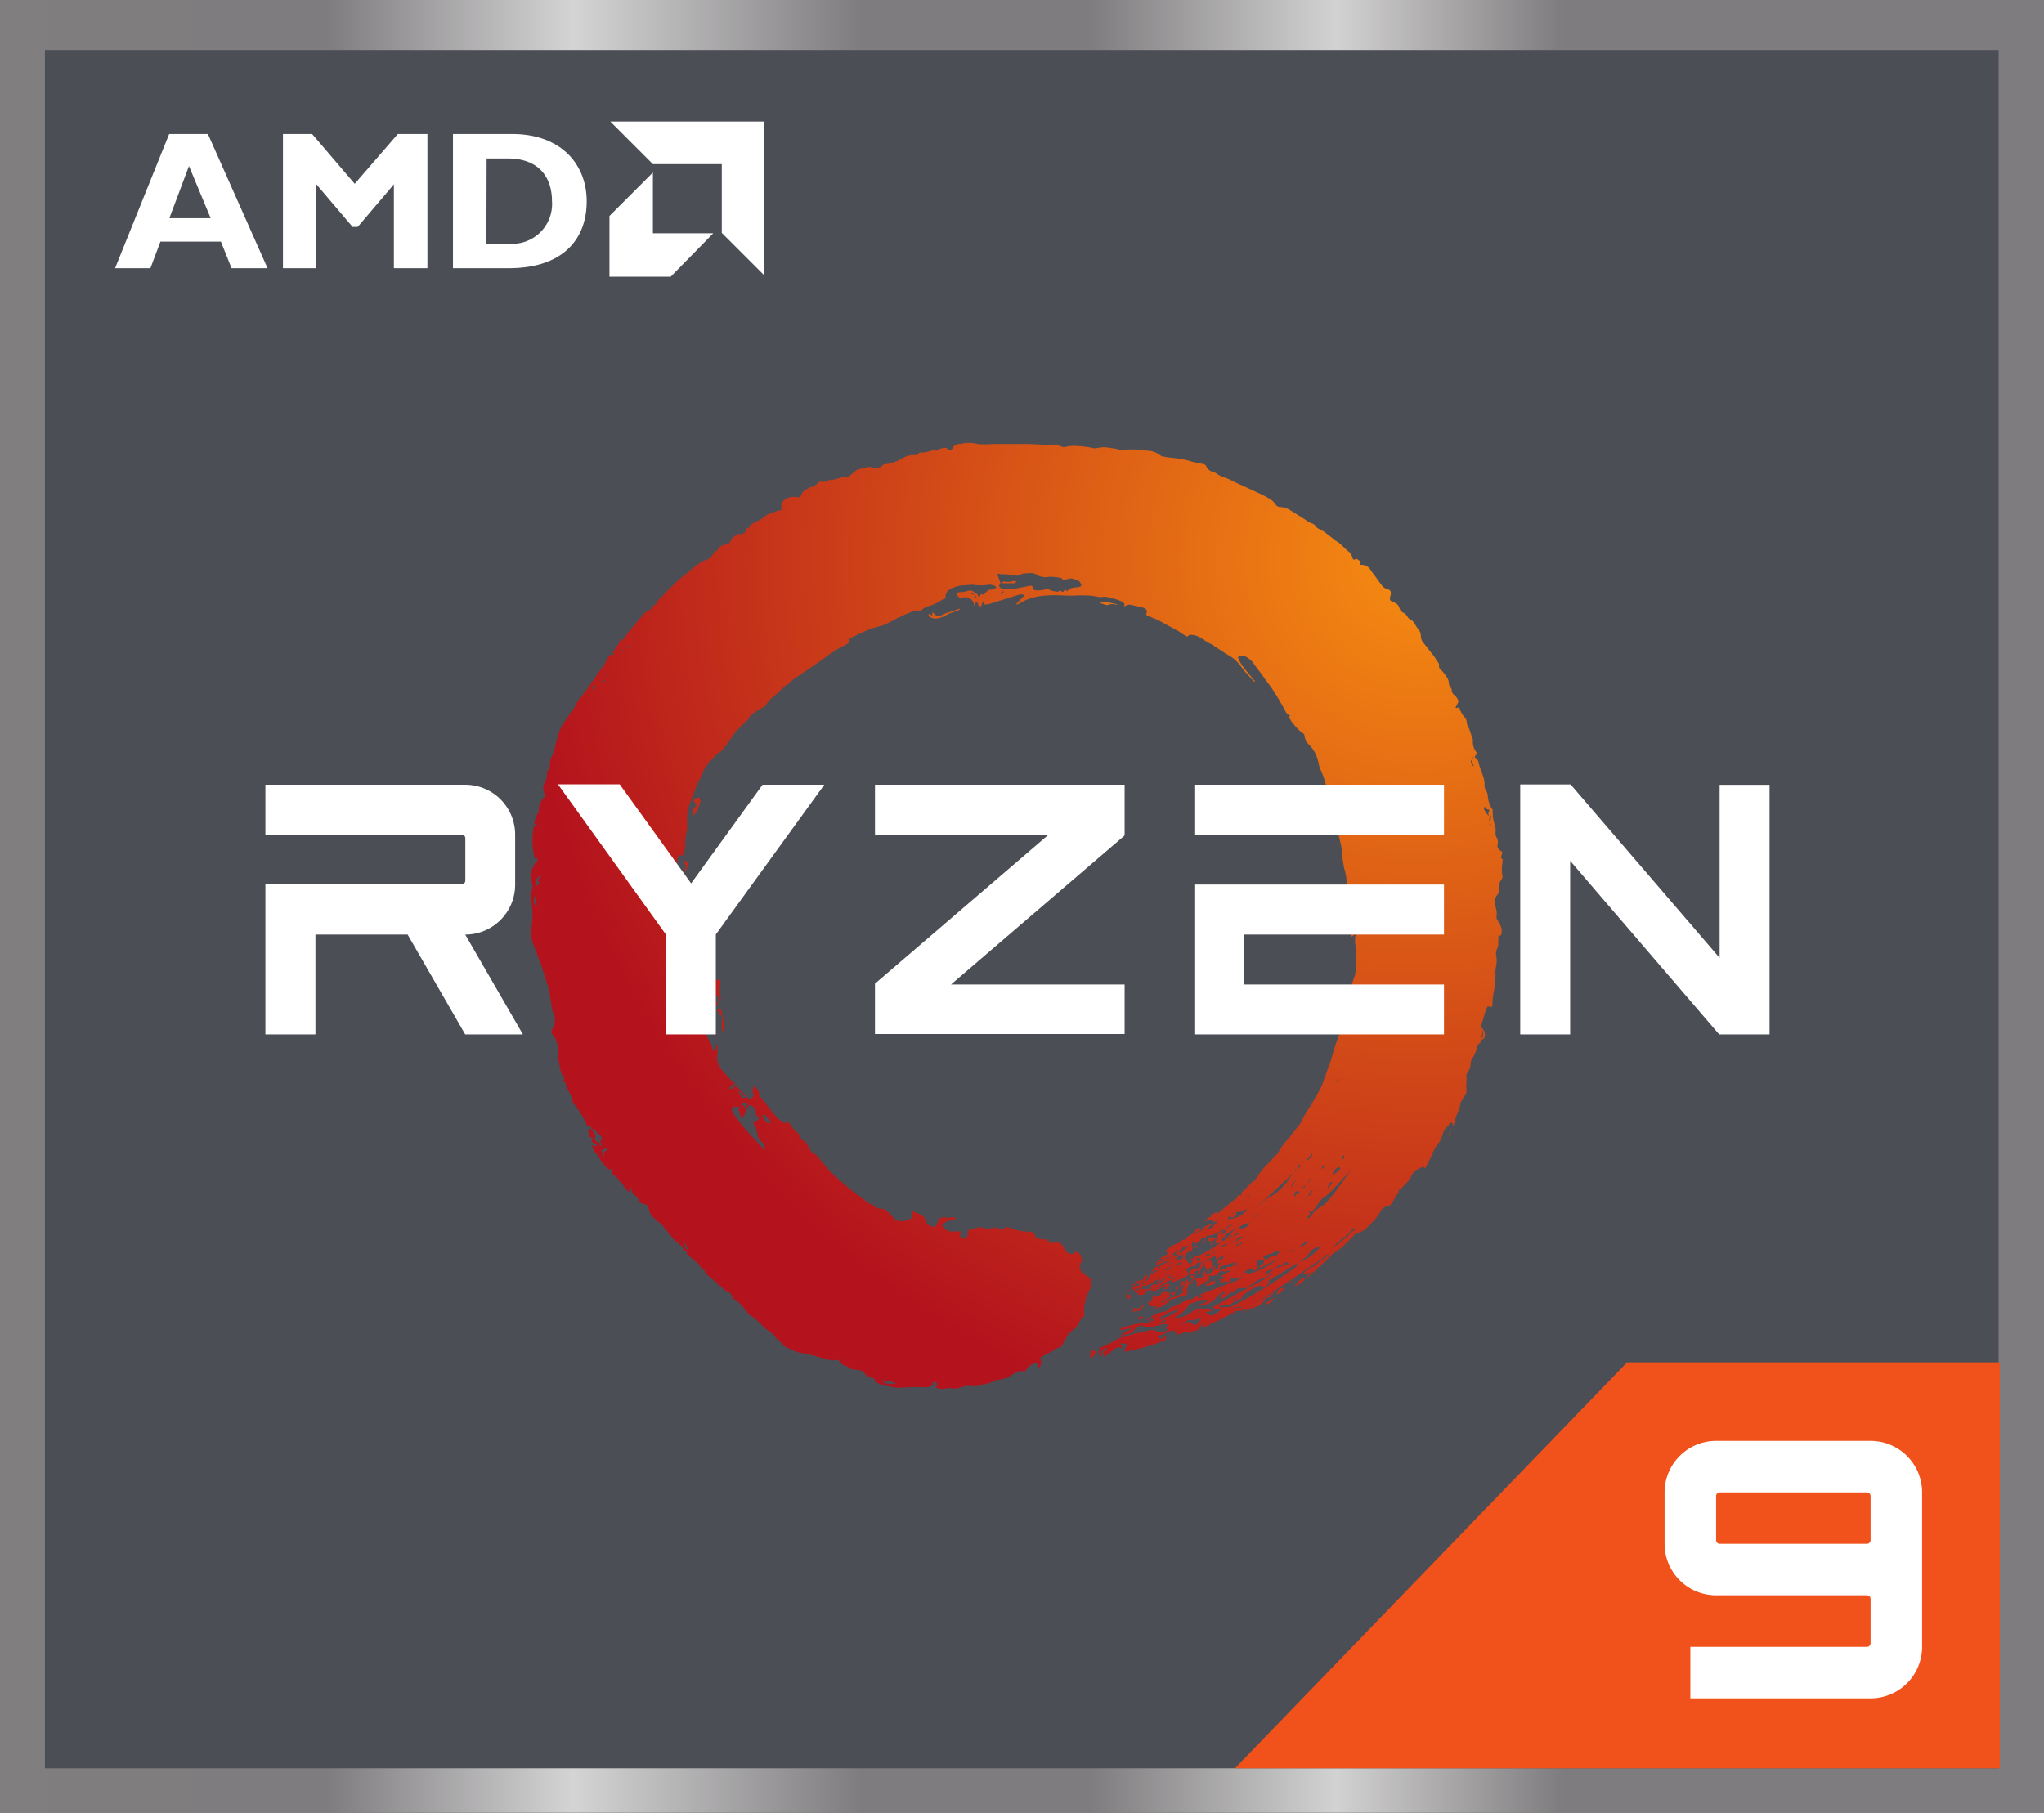 <svg id="svg2" xmlns="http://www.w3.org/2000/svg" xmlns:xlink="http://www.w3.org/1999/xlink" viewBox="0 0 192 170.31"><rect x="0" y="0" width="192" height="170.31" fill="#333333" stroke="none"/><defs><style>.cls-1{fill:none;}.cls-2{fill:url(#linear-gradient);}.cls-3{fill:#4c4e56;}.cls-4{fill:#f1511b;}.cls-5{clip-path:url(#clip-path);}.cls-6{fill:url(#radial-gradient);}.cls-7{clip-path:url(#clip-path-2);}.cls-8{fill:url(#radial-gradient-2);}.cls-9{clip-path:url(#clip-path-3);}.cls-10{fill:url(#radial-gradient-3);}.cls-11{clip-path:url(#clip-path-4);}.cls-12{fill:url(#radial-gradient-4);}.cls-13{clip-path:url(#clip-path-5);}.cls-14{fill:url(#radial-gradient-5);}.cls-15{clip-path:url(#clip-path-6);}.cls-16{fill:url(#radial-gradient-6);}.cls-17{clip-path:url(#clip-path-7);}.cls-18{fill:url(#radial-gradient-7);}.cls-19{clip-path:url(#clip-path-8);}.cls-20{fill:url(#radial-gradient-8);}.cls-21{clip-path:url(#clip-path-9);}.cls-22{fill:url(#radial-gradient-9);}.cls-23{clip-path:url(#clip-path-10);}.cls-24{fill:url(#radial-gradient-10);}.cls-25{clip-path:url(#clip-path-11);}.cls-26{fill:url(#radial-gradient-11);}.cls-27{clip-path:url(#clip-path-12);}.cls-28{fill:url(#radial-gradient-12);}.cls-29{clip-path:url(#clip-path-13);}.cls-30{fill:url(#radial-gradient-13);}.cls-31{clip-path:url(#clip-path-14);}.cls-32{fill:url(#radial-gradient-14);}.cls-33{clip-path:url(#clip-path-15);}.cls-34{fill:url(#radial-gradient-15);}.cls-35{clip-path:url(#clip-path-16);}.cls-36{fill:url(#radial-gradient-16);}.cls-37{clip-path:url(#clip-path-17);}.cls-38{fill:url(#radial-gradient-17);}.cls-39{clip-path:url(#clip-path-18);}.cls-40{fill:url(#radial-gradient-18);}.cls-41{clip-path:url(#clip-path-19);}.cls-42{fill:url(#radial-gradient-19);}.cls-43{clip-path:url(#clip-path-20);}.cls-44{fill:url(#radial-gradient-20);}.cls-45{clip-path:url(#clip-path-21);}.cls-46{fill:url(#radial-gradient-21);}.cls-47{clip-path:url(#clip-path-22);}.cls-48{fill:url(#radial-gradient-22);}.cls-49{clip-path:url(#clip-path-23);}.cls-50{fill:url(#radial-gradient-23);}.cls-51{clip-path:url(#clip-path-24);}.cls-52{fill:url(#radial-gradient-24);}.cls-53{clip-path:url(#clip-path-25);}.cls-54{fill:url(#radial-gradient-25);}.cls-55{clip-path:url(#clip-path-26);}.cls-56{fill:url(#radial-gradient-26);}.cls-57{clip-path:url(#clip-path-27);}.cls-58{fill:url(#radial-gradient-27);}.cls-59{clip-path:url(#clip-path-28);}.cls-60{fill:url(#radial-gradient-28);}.cls-61{clip-path:url(#clip-path-29);}.cls-62{fill:url(#radial-gradient-29);}.cls-63{clip-path:url(#clip-path-30);}.cls-64{fill:url(#radial-gradient-30);}.cls-65{clip-path:url(#clip-path-31);}.cls-66{fill:url(#radial-gradient-31);}.cls-67{clip-path:url(#clip-path-32);}.cls-68{fill:url(#radial-gradient-32);}.cls-69{clip-path:url(#clip-path-33);}.cls-70{fill:url(#radial-gradient-33);}.cls-71{fill:#fff;}</style><linearGradient id="linear-gradient" x1="-858.51" y1="623.64" x2="-857.51" y2="623.64" gradientTransform="matrix(192, 0, 0, -192, 164832.99, 119823.15)" gradientUnits="userSpaceOnUse"><stop offset="0" stop-color="#807e7e"/><stop offset="0" stop-color="#807e7e"/><stop offset="0.14" stop-color="#7e7c7e"/><stop offset="0.17" stop-color="#7e7c7e"/><stop offset="0.29" stop-color="#d5d4d5"/><stop offset="0.43" stop-color="#7e7c7e"/><stop offset="0.49" stop-color="#7e7c7e"/><stop offset="0.54" stop-color="#7e7c7e"/><stop offset="0.66" stop-color="#d3d2d2"/><stop offset="0.77" stop-color="#7e7c7e"/><stop offset="0.87" stop-color="#7e7c7e"/><stop offset="1" stop-color="#7e7c7e"/></linearGradient><clipPath id="clip-path"><path class="cls-1" d="M66.79,94.25c.06.08.24-.11.26,0s.08.28.29.24-.09-.33-.08-.49,0-.59.13-.52.06.42.23.57,0-.64,0-1,.09-1,0-1-.46,0-.48.15a3.22,3.22,0,0,0,0,.43,1.43,1.43,0,0,1-.37,1.1A.24.24,0,0,0,66.79,94.25Z"/></clipPath><radialGradient id="radial-gradient" cx="-866.28" cy="636.57" r="1" gradientTransform="matrix(-62.29, 62.29, 62.29, 62.29, -93482.56, 14362.33)" gradientUnits="userSpaceOnUse"><stop offset="0" stop-color="#f68c11"/><stop offset="0.95" stop-color="#b4131d"/><stop offset="1" stop-color="#b4131d"/></radialGradient><clipPath id="clip-path-2"><path class="cls-1" d="M89.38,57.46a3.37,3.37,0,0,0-1,.37.38.38,0,0,1-.44,0c-.12-.08-.39-.41-.37-.28s0,.19,0,.29-.22-.24-.3-.15a.16.16,0,0,0,.06.27,1,1,0,0,0,.72.14,2.52,2.52,0,0,0,1-.41c.11-.08.91-.25,1.07-.42s-.18,0-.27,0A2,2,0,0,1,89.38,57.46Z"/></clipPath><radialGradient id="radial-gradient-2" cx="-866.28" cy="636.57" r="1" gradientTransform="matrix(-62.28, 62.28, 62.28, 62.28, -93475.41, 14361.2)" xlink:href="#radial-gradient"/><clipPath id="clip-path-3"><path class="cls-1" d="M104.14,56.81a1.06,1.06,0,0,1,.66,0,.69.69,0,0,0,.18,0,3.51,3.51,0,0,0-1-.21c-.27,0-.78,0-.68.05l.65.2A.34.34,0,0,0,104.14,56.81Z"/></clipPath><radialGradient id="radial-gradient-3" cx="-866.28" cy="636.57" r="1" gradientTransform="matrix(-62.29, 62.29, 62.29, 62.29, -93488.11, 14363.22)" xlink:href="#radial-gradient"/><clipPath id="clip-path-4"><path class="cls-1" d="M64.31,81.86s.07,0,.1,0c.08-.22.15-.43.24-.66s-.18-.21-.27-.33-.08,0-.07,0a.63.63,0,0,0,0,.24.65.65,0,0,1,0,.66S64.22,81.86,64.31,81.86Z"/></clipPath><radialGradient id="radial-gradient-4" cx="-866.28" cy="636.57" r="1" gradientTransform="matrix(-62.29, 62.29, 62.29, 62.29, -93485.13, 14362.75)" xlink:href="#radial-gradient"/><clipPath id="clip-path-5"><path class="cls-1" d="M65.1,75.94c-.12,0,0,.45,0,.74a2.83,2.83,0,0,0,.61-1.08c.15-.45.07-.29,0-.62,0-.14-.57.1-.55.22a.61.61,0,0,0,.26.34h0C65.53,75.65,65.19,75.93,65.1,75.94Z"/></clipPath><radialGradient id="radial-gradient-5" cx="-866.28" cy="636.57" r="1" gradientTransform="matrix(-62.29, 62.29, 62.29, 62.29, -93486.32, 14362.94)" xlink:href="#radial-gradient"/><clipPath id="clip-path-6"><path class="cls-1" d="M94.72,54.65c-.2.06-.42-.09-.68.07-.05,0,.15.08.22.08.31,0,.66,0,1,0a.58.58,0,0,0,.18-.11s0-.07,0-.1A1.44,1.44,0,0,0,94.72,54.65Z"/></clipPath><radialGradient id="radial-gradient-6" cx="-866.28" cy="636.57" r="1" gradientTransform="matrix(-62.29, 62.29, 62.29, 62.29, -93479.38, 14361.83)" xlink:href="#radial-gradient"/><clipPath id="clip-path-7"><path class="cls-1" d="M67.76,96.87s0,.06.07,0a.27.27,0,0,0,.19-.27c0-.38-.13-.94-.19-1.31s-.16-.58-.28-.49-.24.09-.17.15l.21.17c0,.06,0,.11-.06.16s.28,0,.28.29h0c0,.14,0,.29,0,.38C67.77,96.28,67.77,96.57,67.76,96.87Z"/></clipPath><radialGradient id="radial-gradient-7" cx="-866.28" cy="636.57" r="1" gradientTransform="matrix(-62.28, 62.28, 62.28, 62.28, -93471.64, 14360.6)" xlink:href="#radial-gradient"/><clipPath id="clip-path-8"><path class="cls-1" d="M111.69,118.09c-.1,0,.33,0,.38-.12S111.79,118.07,111.69,118.09Z"/></clipPath><radialGradient id="radial-gradient-8" cx="-866.28" cy="636.57" r="1" gradientTransform="matrix(-62.28, 62.28, 62.28, 62.28, -93471.83, 14360.63)" xlink:href="#radial-gradient"/><clipPath id="clip-path-9"><path class="cls-1" d="M111.7,118.48s0,0,.06,0,0,0,0-.05S111.71,118.39,111.7,118.48Z"/></clipPath><radialGradient id="radial-gradient-9" cx="-866.28" cy="636.58" r="1" gradientTransform="matrix(-62.26, 62.26, 62.26, 62.26, -93442.42, 14355.99)" xlink:href="#radial-gradient"/><clipPath id="clip-path-10"><path class="cls-1" d="M113,116.69c0,.42,0,.18.08,0s.12-.12.12-.18S113,116.46,113,116.69Z"/></clipPath><radialGradient id="radial-gradient-10" cx="-866.28" cy="636.57" r="1" gradientTransform="matrix(-62.27, 62.27, 62.27, 62.27, -93463.1, 14359.25)" xlink:href="#radial-gradient"/><clipPath id="clip-path-11"><path class="cls-1" d="M102.52,126.86s0,0,0,0,0,0,0,0a1.58,1.58,0,0,1-.09.31v0c-.07.15-.07.87.44,0C103.11,126.58,102.79,127,102.52,126.86Z"/></clipPath><radialGradient id="radial-gradient-11" cx="-866.28" cy="636.57" r="1" gradientTransform="matrix(-62.29, 62.29, 62.29, 62.29, -93492.09, 14363.84)" xlink:href="#radial-gradient"/><clipPath id="clip-path-12"><path class="cls-1" d="M113.88,116.78c-.08.07-.16.09-.18.17s.15,0,.25-.13a.34.34,0,0,0,.07-.18C114,116.57,114,116.7,113.88,116.78Z"/></clipPath><radialGradient id="radial-gradient-12" cx="-866.28" cy="636.57" r="1" gradientTransform="matrix(-62.3, 62.3, 62.3, 62.3, -93500.23, 14365.13)" xlink:href="#radial-gradient"/><clipPath id="clip-path-13"><path class="cls-1" d="M119.39,121.77c.28-.33.52-.64.2-.34-.93.79-1.69.82-2.66,1.8-.16.16.18-.12.26-.16.56-.28,1-.09,1.75-1.09C119,121.87,119.22,122,119.39,121.77Z"/></clipPath><radialGradient id="radial-gradient-13" cx="-866.28" cy="636.57" r="1" gradientTransform="matrix(-62.29, 62.29, 62.29, 62.29, -93485.93, 14362.87)" xlink:href="#radial-gradient"/><clipPath id="clip-path-14"><path class="cls-1" d="M120.67,121c-.27.23-.38-.3-.73.53,0,.08-.07.17.46-.18C120.6,121.18,120.75,120.9,120.67,121Z"/></clipPath><radialGradient id="radial-gradient-14" cx="-866.28" cy="636.57" r="1" gradientTransform="matrix(-62.27, 62.27, 62.27, 62.27, -93458.13, 14358.46)" xlink:href="#radial-gradient"/><clipPath id="clip-path-15"><path class="cls-1" d="M107,123.75c-.14.16-.07.26-.07.26s.61-.25.46-.28S107.06,123.65,107,123.75Z"/></clipPath><radialGradient id="radial-gradient-15" cx="-866.28" cy="636.57" r="1" gradientTransform="matrix(-62.3, 62.3, 62.3, 62.3, -93498.83, 14364.91)" xlink:href="#radial-gradient"/><clipPath id="clip-path-16"><path class="cls-1" d="M107.62,123.77s0,0,0,0-.08,0-.08,0S107.61,123.78,107.62,123.77Z"/></clipPath><radialGradient id="radial-gradient-16" cx="-866.28" cy="636.57" r="1" gradientTransform="matrix(-62.31, 62.31, 62.31, 62.31, -93521.91, 14368.55)" xlink:href="#radial-gradient"/><clipPath id="clip-path-17"><path class="cls-1" d="M112.15,119.88c-.05,0-.38-.1-.36-.06a.15.15,0,0,1,0,.07s.09,0,.08,0a.19.19,0,0,0,0,.17c.09.18.21-.1.28-.08S112.2,119.89,112.15,119.88Z"/></clipPath><radialGradient id="radial-gradient-17" cx="-866.28" cy="636.57" r="1" gradientTransform="matrix(-62.29, 62.29, 62.29, 62.29, -93483.74, 14362.52)" xlink:href="#radial-gradient"/><clipPath id="clip-path-18"><path class="cls-1" d="M112.77,115.66c0-.11,0,0,0,0s.06,0,0-.14a.18.18,0,0,0-.27-.12c-.1.07-.27.27-.43.4S112.74,115.76,112.77,115.66Z"/></clipPath><radialGradient id="radial-gradient-18" cx="-866.28" cy="636.57" r="1" gradientTransform="matrix(-62.31, 62.31, 62.31, 62.31, -93510.55, 14366.77)" xlink:href="#radial-gradient"/><clipPath id="clip-path-19"><path class="cls-1" d="M121.08,120.62a5,5,0,0,0,.5-.42l-.11.07C121.33,120.42,121.22,120.35,121.08,120.62Z"/></clipPath><radialGradient id="radial-gradient-19" cx="-866.28" cy="636.57" r="1" gradientTransform="matrix(-62.31, 62.31, 62.31, 62.31, -93512.93, 14367.15)" xlink:href="#radial-gradient"/><clipPath id="clip-path-20"><path class="cls-1" d="M109.59,122c.24-.13.59-.22.71-.37a.9.9,0,0,0,.12-.21,1.36,1.36,0,0,1,.18-.29.56.56,0,0,1,.16-.21c.1-.08.58-.24.45-.1s0,.15-.12.27.14.33,0,.39a1.83,1.83,0,0,1-.25.15c-.5.31-.6.08-1.64.77,0,0-.08,0-.12,0s.16-.2.46-.36Zm-.07-.45a.46.46,0,0,1-.21,0l-.12,0A.92.92,0,0,1,109.52,121.54Zm-1.11.3c-.18.14-.34.54-.38.56s-.19-.34-.16.08.81.13.68.33-.08,0,0,.14.15.08.13,0,0-.25,0-.24a.91.91,0,0,1,.16.11h0a.22.22,0,0,0,.28-.08h0a.38.38,0,0,1,.16-.12l.07,0a1.67,1.67,0,0,0,.28-.22,1.93,1.93,0,0,1,.44-.31,7.49,7.49,0,0,1,.76-.25,1.34,1.34,0,0,1,.47-.13.08.08,0,0,0,.06,0c0-.1,0-.26.22-.33s-.2-.12-.11-.26.19-.38,0-.33-.21,0-.12,0l.21,0a.39.39,0,0,0,.16-.22c0-.1-.1-.15-.13-.21s0-.16-.07-.18-.13.2-.09.29a.46.46,0,0,1,0,.2s0,.08,0,.08h0c-.07,0-.08-.05,0-.08s0-.2,0-.16-.28.27-.27.1.15,0,.19-.22c0,0-.45-.14-.39.25,0,.21-.63.36-.58.41s.21.11.12.11,0,.34-.09.29c-.38-.26-.29.76-.6.19,0-.07.13,0,.15-.16s-.05-.07-.13,0-.15.14-.24.16.28-.16,0-.26a.6.6,0,0,0-.57.16s0,.12,0,.16-.53.17-.58.09,0,0,.07-.1-.3.11-.27.23.42-.11.23,0Z"/></clipPath><radialGradient id="radial-gradient-20" cx="-866.28" cy="636.57" r="1" gradientTransform="matrix(-62.29, 62.29, 62.29, 62.29, -93483.15, 14362.43)" xlink:href="#radial-gradient"/><clipPath id="clip-path-21"><path class="cls-1" d="M140,77.62a.28.28,0,0,0-.06-.08c0-.06.07-.15.09-.15s0,.12,0,.15,0,.12-.06.08Zm-.06-.88s0-.25.06-.16.09.28,0,.39a.35.35,0,0,1-.14.12C139.81,77.14,139.93,76.85,140,76.74Zm-.11-.13c0,.09-.55-.59-.42-.74s.1.08.22.14.21,0,.25.1,0,.12-.06.24S139.88,76.59,139.86,76.61Zm-.63,20.15c.09,0,.12.33.09.54s0,.19-.09.2,0-.12,0-.25a2.5,2.5,0,0,0,.05-.29c0-.16-.1-.27-.05-.2Zm-.85-24.82a.56.56,0,0,1-.18-.4c.09-.18.22-.56.18-.36,0,0-.08.36-.08.39C138.29,71.78,138.55,72.06,138.38,71.94ZM127.17,115.6c-.61.47-.42.45-.67.63s-.24.22-.53.44-.51.37-.66.47-.13,0,0-.06.13-.16.23-.25.1,0,.23-.16a1.51,1.51,0,0,0,.26-.24c.11-.12,0,0,.26-.18a3.32,3.32,0,0,0,.54-.52c.17-.19.42-.37.41-.33S127.58,115.29,127.17,115.6Zm-3-2.29a3.16,3.16,0,0,0-1.08,1c-.32.33-.37.08-.13-.12s0-.22,0-.34.22.1.32,0c.47-.56.7-1.16,1.23-1.46s2.52-2.69,2.31-2.38S124.82,113,124.19,113.31Zm-.17,3.86a4.13,4.13,0,0,1-1.92,1.38c0-.06.25-.18.53-.39s.43-.58.7-.77S124.07,117.11,124,117.17Zm-1.46-.43c.15-.12.09,0,.28,0s-.76.48-.81.48A4.19,4.19,0,0,1,122.56,116.74Zm-.77,2.26-.62.46a48.53,48.53,0,0,1-5.06,3.09,1.52,1.52,0,0,1-1,.26c-.4,0-.58.16-.46-.12s.78.22,1.28-.41c0-.07-.14-.08-.09-.12a.5.5,0,0,1,.47-.22c.11,0-.36.08-.34.25,0,.39.41-.14.6-.18s.13-.15.11-.21,1.72-1.38,2-.87c0,.06.42-.17.55-.43s-.33,0-.23-.06,1.93-1.16,2.9-1.78c.09-.06-.07.1-.09.15s.06.1,0,.19Zm-5.2,3.87c-.07.09-.14,0-.31,0s-.2,0-.37.13-.1,0-.07,0a.45.45,0,0,1,.25-.18c.16,0,.27,0,.37,0a.43.43,0,0,0,.2-.06S116.66,122.78,116.59,122.87Zm-1.93.21c-.55.62-1.1.59-1.36.23-.14-.15.36.07.62-.24,0,0,0,0-.12,0-.64,0-1.1-.47-2,.33-.14.12-1.24.56-1.4.42s.53,0,1.32-1.27a3.87,3.87,0,0,1,1.73-.36s-.13.17-.36.24-.83.19-.54.25a2.42,2.42,0,0,0,2.07-1.19c-.06.27.18,0,.25-.08s0-.13,0-.18,0,.24.22.25-.42.13-.43.28.08.25.16.25c.24,0,1.06-.94,1-.52,0,.14.19-.23.27-.3.49-.39.79.09,1.31-.35a4.46,4.46,0,0,1,1-.66c.23-.11.44-.12.65-.24s.7-.6.39-.21-3.28,1.81-5.1,2.87c-.22.13-.46.18-.39.21s.2.31.34.24.45,0,.37,0Zm-2,.19c-.07.06-.1.1-.14,0S112.72,123.22,112.65,123.27Zm-.1,1c-.51.63-.62-.42-1.23.06s0-.14.1-.21c.3-.19.91,0,1.26-.25C112.81,123.8,112.87,123.88,112.55,124.27Zm6.39-4.77c.18-.17.86-.34.75-.27s-.3.22-.56.42S118.76,119.66,118.94,119.5ZM120,119c.13-.1.19-.33.17-.19,0,.44.71-.53.85-.11,0,.13-.73.23-1.15.47C119.78,119.17,119.87,119.06,120,119Zm-.43-.92c-.1-.26-.5.3-.62.26s-.52-.29,0-.42,1.36-.57,1.24-.35C120,118,119.61,118.11,119.58,118Zm1-.09c-.06,0-.08.06-.09,0s.16-.07.22,0S120.66,117.92,120.6,117.94Zm-2.39-4.66c-.23.14,2.84-2.63,3.1-2.92s.17-.12,0,.06a5.67,5.67,0,0,1-2.18,2.11C118.91,112.62,118.45,113.14,118.21,113.28Zm-.28,1a.13.13,0,0,1,.21-.08S117.89,114.38,117.93,114.24Zm3.65-4.22c.08-.12.09-.13.16-.25s.1,0,0,.1S121.51,110.13,121.58,110Zm0,7.38c0,.06-.2.14-.27.17S121.54,117.29,121.58,117.4Zm0-6.33c-.12.21-.26.54-.23.28s.53-.76.41-.49C121.66,111,121.61,110.94,121.53,111.07Zm.52.91c.13.08-.09.06-.14.08l-.13,0c-.06.08-.2.42-.19.25C121.56,112,121.76,111.82,122.05,112Zm-.16-2.34c0-.09.19-.41.2-.32s0,.19,0,.25S121.84,109.72,121.89,109.64Zm.52,1.83c.11-.1.28-.3.22-.2a2.56,2.56,0,0,1-.16.25C122.4,111.63,122.3,111.56,122.41,111.47Zm.23-2.46c0-.09.13-.15.3-.34a1.38,1.38,0,0,0,.28-.46c0-.1,0,.24,0,.31s-.1.12-.18.21a2.14,2.14,0,0,1-.26.19C122.7,109,122.61,109.1,122.64,109Zm.4,1.75c0-.06.16-.29.11-.08S123,110.82,123,110.76Zm-.25.31.17-.22c.05,0,.1.06,0,.11S122.75,111.13,122.79,111.07Zm.41.91c-.11.15-.43.43-.33.27s.09-.16.25-.41S123.31,111.83,123.2,112Zm1.14-2.52c.06-.08,0,0,0,.12a.39.39,0,0,1-.16.15C124.08,109.79,124.28,109.53,124.34,109.46Zm.7,1.59c.17-.13.23-.19.15-.08l-.45.57C124.6,111.73,124.87,111.17,125,111.05Zm.81-1.39c.21,0-.56.57-.65.67S125.21,109.75,125.85,109.66Zm-.16-8.35c.07-.08,0,.12,0,.16s-.12.08-.16.18,0,.28,0,.26S125.56,101.45,125.69,101.31Zm.56,7.2c.09-.07,0,0,0,.1a.86.86,0,0,1-.07.21C126.07,108.93,126.08,108.67,126.25,108.51Zm-16.79,15.54c-.18.06-.34.24-.54.22,0,0-.16,0,0-.08a2.43,2.43,0,0,0,.3-.17C109.3,124,109.56,124,109.46,124.05Zm-.23-.18c-.08,0-.19.16-.22,0S109.17,123.85,109.23,123.87Zm-.84.09a1.87,1.87,0,0,1-.89.28s0-.06.26-.09S108.44,123.92,108.39,124Zm9.19-11.73a.52.52,0,0,1-.18,0c-.05,0,.13,0,.19,0S117.63,112.23,117.58,112.23Zm-.34,2.76a.78.78,0,0,1-.85.32c-.26-.06.77-.57,1.15-.55C117.6,114.76,117.37,114.86,117.24,115Zm-.27,1.6c-.08,0,.06,0,.09-.08S117,116.61,117,116.59Zm-.79,0c-.21.13,0-.09,0-.18,0-.36.47-.25.71-.36C117,116,116.35,116.49,116.18,116.6Zm.46.07c0,.08-.14.34-.14,0,0-.11,0,0,.11-.07S116.67,116.6,116.64,116.67Zm-.35,2.19c0,.13-.13.07-.08,0s.07-.1.25-.3S116.34,118.72,116.29,118.86Zm-.2-1.86c0-.12.37-.38.34-.18,0,0-.07.05-.1.08S116.08,117.1,116.09,117Zm.07,1.67c-.09.11-.23.17-.27.12s-.08.12-.08,0,0-.06.1-.07-.06-.1,0-.12S116.24,118.55,116.16,118.67Zm-1,.39c-.34.12-.7.32-.64.18s0-.22.14-.31a7.29,7.29,0,0,1,1.19-.36c.09,0-.1.19-.11.31S115.42,119,115.12,119.06Zm-.41-2c-.08,0-.12-.07,0-.13s.11.08.27-.09.25-.13.22-.07a.51.51,0,0,1-.18.18A.69.69,0,0,1,114.71,117.1Zm-.07-.47c.11-.08.06-.32.18-.4s.09,0,.15,0,.19,0,.13.13S114.53,116.72,114.64,116.63Zm-.47-.21c0-.24.18-.09.32-.18S114.14,116.67,114.17,116.42Zm.34.34a9.84,9.84,0,0,1-1.78,1.08l-.37.14c-.08,0-.16,0-.22,0s0,.27-.25.23c-.11,0-.13.08,0,.13s.1.07.1.12-.17.11-.16.28-.09-.1-.24-.09,0-.06-.06-.16-.22.07-.23,0,.12-.13.09-.2-.13.07-.16-.1a.59.59,0,0,1,.17-.52c.13-.11.43-.09.49-.27s.23-.38.39-.25.19-.24,0-.14-.43.1-.4-.08.13-.55.25-.15c0,.12.3,0,.5-.22s.15-.31.27-.27c.31.1.3-.24.5-.22a2.63,2.63,0,0,0,1.36-.58s.11-.15.11,0-.52.2-.56.59c0,.14-.29.27-.6.15s-.27.26-.2.34.18.26.2,0,.08,0,.14,0,.07,0,.14-.12.19-.12.1.18.62,0,.42.14Zm-.19.71c0,.07-.08.2-.11.07S114.37,117.41,114.32,117.47Zm-.26.15a.23.23,0,0,1-.16.11c-.14,0,.09-.19.14-.26S114.1,117.53,114.06,117.62Zm-.37.22c-.1,0-.41.24-.6.15S113.8,117.78,113.69,117.84Zm-1,.35c0,.11-.16.46-.29.17s0-.2.1-.18S112.7,118.08,112.68,118.19ZM111,117.7c0,.21-.41-.22-.26-.22a.3.3,0,0,0,.28-.16c.1-.12.14-.33.16-.28s0,.26.09.17a.32.32,0,0,1,.34-.16C111.77,117.07,111,117.48,111,117.7Zm.07.56c-.13,0-.32.22-.51.19s0-.16,0-.23-.11,0-.09-.08.35,0,.16-.12l-.49-.13c-.16,0,.49-.42.51-.32s-.4.29-.27.28.37,0,.34,0-.19,0,0,.09.46-.21.41,0S111.2,118.22,111.07,118.26Zm-.5.58c-.25,0,0-.12.25-.2s.19-.12.18,0S110.94,118.78,110.57,118.84Zm-.26-.59c.06-.06.14-.13.12-.09s-.08.18-.18.16S110.26,118.29,110.31,118.25Zm.25,1.83c-.14,0-.29.17-.42.13s.09-.09.2-.17S110.7,120.06,110.56,120.08Zm4-5.79c.06-.05.07,0,.08,0s0,0,0,0S114.49,114.39,114.59,114.29Zm.37,1.25c0,.1.16-.05.17.1s-.08.22-.28.35S115,115.44,115,115.54Zm.28-.23c.26-.19.31-.24.48-.21s-.35.12-.44.28S115,115.52,115.24,115.31Zm.5.81c0,.18-.19.13-.29.18C115.52,116.13,115.61,116,115.74,116.12Zm-.32,0c-.35.45-.42,0-.27-.14l1.08-.62A6.4,6.4,0,0,0,115.42,116.09Zm.57.54c0,.05-.08,0-.13,0s-.11.22-.1.09S116.05,116.51,116,116.63Zm-.14-.48c.12-.12.36-.4.66-.34.11,0-.13.08-.27.15S115.78,116.23,115.85,116.15Zm-.42-1.79c.07-.12.09-.25.22-.06s.51-.14.53-.22-.11-.18,0-.23.17,0,.3,0,.8-.44.61-.15a2,2,0,0,1-1.16.73,5.54,5.54,0,0,1-.58.1C115.25,114.54,115.37,114.46,115.43,114.36Zm.54-.48s0,0-.08.07,0,.08-.1.09S115.91,113.88,116,113.88Zm1.35-1.66c.05,0,.06.1,0,.1s0-.06-.14,0S117.27,112.19,117.32,112.22ZM110,118.75a.22.22,0,0,1-.17,0c-.06,0,.19-.09.24-.12S110.07,118.72,110,118.75Zm0,.26c-.09.27-.47.3-.34.18s.13,0,.2-.1S110,118.87,110,119Zm0,1.06c-.12.06-.2,0-.33.06,0-.31.25-.09.23-.35,0-.06-.23,0-.32,0s-.11.06-.16,0,.12,0,.15,0,.28-.26.43.13c0,0-.14,0-.08.07S110.05,120,109.92,120.07Zm-.51.07a3.82,3.82,0,0,1-.71.52c-.13,0-.45,0-.57.08s-.15.27-.32.36-.29,0-.44,0-.37.17-.26,0,.16-.19.15-.22-.06-.1,0-.07a.74.74,0,0,0,.55-.13c.05,0,.33-.12.42-.18s0-.13.18-.19.12,0,.18,0,.13-.11.19-.1c.32,0,.13,0-.06.13s-.24.24,0,.14a5.17,5.17,0,0,0,.6-.4C109.41,120,109.47,120.05,109.41,120.14Zm-1.28.9s-.09.11-.15.1.15-.17.19-.24,0,0,.07,0S108.18,121,108.13,121Zm-.68-.46c.15,0,.31,0,.15,0s-.26.18-.31.11,0,0,0-.13S107.38,120.59,107.45,120.58Zm.76-.43s.08,0,.07,0-.06.07-.14,0S108.16,120.16,108.21,120.15Zm.61-.16s0,.09-.09.09S108.79,119.92,108.82,120Zm.64-.77c.08,0,.16-.06.14,0s-.11.26-.23.09S109.39,119.22,109.46,119.22ZM107,121.05c0,.16-.29.3-.23.22s-.06-.21.06-.2S107,120.89,107,121.05Zm0-.44a.34.34,0,0,1-.12,0s.18,0,.22,0S107,120.6,107,120.61Zm2.51-2.38s-.07,0-.12,0-.08.18-.17.24a3,3,0,0,1-.37.17c-.09,0,0-.07,0-.13s.12,0,.21,0a1.06,1.06,0,0,0,.2-.17.67.67,0,0,1,.17-.12s-.06,0-.1,0,.6-.12.7-.17S109.63,118.31,109.48,118.23Zm4.81-3.58s-.07,0-.1.08-.14.14-.11.08.12-.15.21-.29S114.33,114.56,114.29,114.65ZM101.5,55.11c-.43.14-.91,0-1.22.39-.06.1-.16-.1-.23-.08s-.11.09-.17.16-.16,0-.25-.08-.17.06-.26.09-.05,0-.07,0c-.21,0-.48-.12-.54-.07l0,0s-.15-.12-.23-.14a.83.83,0,0,0-.38,0c-.35.1-1,.14-1.06,0s0-.24-.14-.31a.39.39,0,0,0-.14-.05l-1.2.24a4.1,4.1,0,0,1-.49.06h-.69c-.23,0-.47,0-.58-.26,0-.1.16-.22.12-.32s-.16-.43-.25-.68.15-.13.28-.11a3.42,3.42,0,0,0,.45,0l.86.11a.66.66,0,0,0,.58-.1,1.48,1.48,0,0,1,.57-.09,1.86,1.86,0,0,1,.62,0,1.56,1.56,0,0,1,.52.25,1.75,1.75,0,0,0,.91.08,1,1,0,0,1,.33,0,3.3,3.3,0,0,1,.92.14s.07.18.19.16.57-.2.76-.14c.35.1.68.21.73.32s.21.34.1.38Zm-7.47.7c-.09,0,0-.06.06-.09l.09-.15s.08,0,.09,0S94.24,55.8,94,55.81Zm-2.4.37c-.07,0-.11,0-.07-.06s0-.13.07-.16,0,.1.07.14S91.7,56.16,91.63,56.18Zm-.24-.35c-.22,0-.2-.09-.11-.1s.06-.11.09,0,.2.06.21.12S91.42,55.83,91.39,55.83ZM64.17,116.55s0,0,.06,0,.07.25.13.35a1.7,1.7,0,0,1,.27.47s-.08,0-.13,0S64.15,116.69,64.17,116.55ZM68.81,102l.17-.33c.12.29.11.32-.16.62h-.34C68.5,102.1,68.71,102.12,68.81,102Zm.8,2c.12,0-.35.23-.27.29s.12.31.17.47.15.29.21.23c.29-.26.31-.67.53-1s.4-.08.62.16c0,0,.16.1.12.15a.74.74,0,0,0,.26.72c.22.21-.53.33-.47.5a1.08,1.08,0,0,0,.07.18c.36.46.17,1.18.64,1.55.17.14.33.28.32.48s.29.16.13.22a.59.59,0,0,1-.43-.24c-.55-.6-1.12-1.19-1.66-1.81-.28-.32-.5-.69-.75-1a1.73,1.73,0,0,1-.17-.21.66.66,0,0,1-.15-.64C68.83,104,69.27,103.94,69.61,104.06ZM70,103c.19,0,0,.12-.17.19s-.42-.59-.46-.73S69.79,102.94,70,103Zm.17.83c-.11.09-.19.24-.3.3s-.06-.05,0-.09.07-.13,0-.17-.3,0-.26,0c.13-.28.32-.29.72-.06C70.46,103.83,70.27,103.76,70.2,103.82Zm1.73,1a3.65,3.65,0,0,1,.45.51.21.21,0,0,1,0,.18.36.36,0,0,1-.2,0c-.23,0-.33-.43-.51-.62S71.85,104.71,71.93,104.78ZM83,129.66a.16.16,0,0,0,.13.14,2,2,0,0,0,.37,0,.71.71,0,0,1,.33.05.53.53,0,0,0,.26.07c.1,0-.09.11-.16.1a2.27,2.27,0,0,0-.53,0,1,1,0,0,1-.38-.14.33.33,0,0,1-.11-.2C82.94,129.6,83,129.6,83,129.66ZM58.89,60.86c-.12,0,.07-.07.1-.1s.09-.21.11-.1S59.08,60.88,58.89,60.86Zm-.48.26s-.09.07-.08,0,.1-.15.18,0S58.48,61.14,58.41,61.12ZM57,63.56c-.1-.08-.07-.13.06-.23s0,.12,0,.16S57.14,63.75,57,63.56Zm-.25,44.64a2.75,2.75,0,0,0,0,.34s0,.16,0,.21-.17-.51-.26-.62.21-.07.33-.18.13-.21.19,0S56.75,108.15,56.73,108.2Zm-.3-.57s0,.1-.1,0,0-.19.07-.24.06-.12.09,0S56.54,107.58,56.43,107.63Zm-.53-.53c-.06-.12,0-.3,0-.4a1.34,1.34,0,0,0-.37-.56c.17,0,.29-.21.34,0a1.45,1.45,0,0,0,.57.6c.11.07.11.21,0,.37a.64.64,0,0,1-.16.29C56.26,107.39,56,107.29,55.9,107.1Zm-.31-42.35a.25.25,0,0,1,.13-.25c.05,0,.18-.21.17-.11s0,.27-.18.32S55.59,64.83,55.59,64.75Zm.95-.67c.06-.1.07-.15.11-.18s.07,0,.12,0C57.08,63.85,56.45,64.24,56.54,64.08Zm-6,18.74c.06.09.11.1.16.15s-.11.07-.21.13-.22.6-.22.14.11-.86.44-.88S50.37,82.58,50.54,82.82Zm-.39,1.88c0-.11,0,0,0-.34s.14.08.18.13,0,.36.08.58C50.12,85,50.17,84.8,50.15,84.7Zm91-3.92c-.06-.1-.22-.17-.17-.28l.11-.34c.06-.15-.19-.22-.28-.32a.48.48,0,0,1-.15-.49.88.88,0,0,0-.1-.67.77.77,0,0,1-.1-.44,1.57,1.57,0,0,0-.09-.78,3.9,3.9,0,0,1-.17-1.31c0-.11-.09-.16-.13-.24a3,3,0,0,1-.33-1,1.22,1.22,0,0,0-.16-.64.75.75,0,0,1-.15-.53,2.29,2.29,0,0,0-.05-.52c-.14-.57-.43-1.09-.53-1.67a.92.92,0,0,0-.15-.25c0-.07-.24-.08-.18-.21s.24-.28.16-.39a1.6,1.6,0,0,1-.34-1.19c-.13-.37-.22-.64-.31-.91a.39.39,0,0,0-.06-.15,1.4,1.4,0,0,1-.22-.66.79.79,0,0,0-.26-.48,2.1,2.1,0,0,1-.31-.5c-.05-.09-.08-.2-.12-.29s-.21,0-.33,0,.3-.52.24-.69a1.32,1.32,0,0,0-.42-.56c-.23-.16-.18-.54-.27-.63a.8.8,0,0,1-.21-.58,1.28,1.28,0,0,0-.2-.47,2.67,2.67,0,0,0-.24-.32l-.41-.48s-.05,0-.06-.09,0-.18,0-.28-.23-.36-.33-.54-.12-.18-.18-.27l-.41-.51c-.17-.22-.33-.45-.51-.65a1.1,1.1,0,0,1-.24-.42c-.08-.29,0-.6-.25-.85a4.38,4.38,0,0,1-.28-.42,1.23,1.23,0,0,0-.63-.64c-.11-.06-.23-.43-.48-.53a.66.66,0,0,1-.42-.48.82.82,0,0,0-.25-.38,2.82,2.82,0,0,0-.55-.27c-.21-.2,0-.45,0-.73s-.19-.33-.33-.39a.94.94,0,0,1-.43-.23c-.38-.48-.72-1-1.09-1.47a1,1,0,0,0-1-.57c-.13,0,0-.25,0-.32l-.31-.22c-.11-.07-.3.14-.39,0s-.07-.19-.11-.28-.09-.28-.19-.34c-.51-.34-.85-.9-1.44-1.16,0,0-.07-.08-.11-.12-.3-.23-.59-.47-.89-.68s-.64-.27-.83-.58a.56.56,0,0,0-.31-.2,2.16,2.16,0,0,1-.59-.34c-.46-.3-.93-.57-1.38-.86a1.94,1.94,0,0,0-1.07-.34.45.45,0,0,1-.3-.16,1.92,1.92,0,0,0-.84-.73c-.22-.12-.44-.24-.68-.35l-1.53-.71-.78-.35-.5-.26-.39-.16a3.39,3.39,0,0,1-1-.49.39.39,0,0,0-.15-.06,1,1,0,0,1-.74-.62c0-.14-.84-.24-1.26-.35a4.76,4.76,0,0,0-.74-.2A9.31,9.31,0,0,0,110,43a4.49,4.49,0,0,1-.61-.09.8.8,0,0,1-.43-.15,2,2,0,0,0-1.21-.42l-1-.11c-.25,0-.49,0-.73,0a1.74,1.74,0,0,0-.39.05c-.12,0-.26.07-.35,0a4.08,4.08,0,0,0-.91-.18,2.89,2.89,0,0,0-1.34,0,.88.88,0,0,1-.36,0,7.24,7.24,0,0,0-1.31-.18,3.52,3.52,0,0,0-1.36.09c-.13.06-.66-.26-.93-.22a8.07,8.07,0,0,1-.85,0l-1.59-.07-1.49,0c-.45,0-.91,0-1.36,0h-.63a6.93,6.93,0,0,1-1.29,0,3.26,3.26,0,0,0-1.67,0h-.06a.65.65,0,0,0-.63.35,2.12,2.12,0,0,0-.12.2.46.46,0,0,1-.28,0s0,0-.14-.11.16-.05.23-.07-.12,0-.17,0a1.74,1.74,0,0,0-.72.07l-.21.18a1.86,1.86,0,0,0-.6,0,2.89,2.89,0,0,1-1,.18.5.5,0,0,0-.13,0,2.57,2.57,0,0,1-.21.24l-.11,0a2.1,2.1,0,0,0-1.38.36,4.06,4.06,0,0,1-1.61.51c-.12,0-.19.16-.29.24a1.66,1.66,0,0,1-1,0,.51.51,0,0,0-.2,0c-.25.06-.51.14-.77.19a.92.92,0,0,0-.47.21c-.17.16-.35.3-.57.49s-.35-.05-.45,0a2.92,2.92,0,0,1-.38.14c-.22.07-.44.11-.66.17-.07,0,0,.06-.14.05s-.14-.12-.2-.07a.8.8,0,0,1-.76.2.4.4,0,0,0-.35.15c-.22.19-.45.4-.72.37a4.07,4.07,0,0,1-.44.27.53.53,0,0,0-.3.29c-.06.12-.14.24-.2.35s-.38,0-.55,0a1.4,1.4,0,0,0-1,.36.55.55,0,0,0-.21.44c0,.13,0,.26,0,.39s-.17.07-.24.09a5.65,5.65,0,0,0-.62.22,2.18,2.18,0,0,0-.89.5,2.47,2.47,0,0,1-.56.29c-.22.14-.63.33-.66.42l-.06.24c0,.08-.22-.1-.23,0s0,.21-.08.29a.76.76,0,0,1-.45.28c-.11,0-.26-.07-.33,0a1.59,1.59,0,0,0-.7.73.36.36,0,0,1-.32.22,1.14,1.14,0,0,0-.32.07c-.25.11-.52.21-.54.56,0,0,0,0,0,0s-.15-.1-.2,0A1.1,1.1,0,0,0,67,52a1.08,1.08,0,0,1-.75.64,3.34,3.34,0,0,0-.8.45c-.31.23-.6.49-.9.74s-.69.55-1,.84-.82.78-1.19,1.2a7.93,7.93,0,0,0-.58.58c0,.08,0,.23-.11.27-.45.21-.58.62-.67.64a.88.88,0,0,0-.57.38c-.25.31-.52.6-.77.9s-.44.52-.65.79-.29.41-.46.66c0,.07-.09-.06-.18,0-.26.38-.52.76-.78,1.16-.06.07.06.14.09.24s-.28,0-.34,0a2,2,0,0,0-.33.48,4.62,4.62,0,0,1-.77,1.18c-.28.42-.56.85-.87,1.25a9.15,9.15,0,0,1-.73,1,3.43,3.43,0,0,0-.59.87,1.92,1.92,0,0,1-.46.68,7.66,7.66,0,0,1-.41.67,3.89,3.89,0,0,0-.78,1.56,12.29,12.29,0,0,0-.32,1.19,2.8,2.8,0,0,1-.2.62,2.24,2.24,0,0,0-.24.79c.06.65-.3.6-.26.77a1.78,1.78,0,0,1-.27,1.1,1,1,0,0,0,0,.8h0l.06.4a2,2,0,0,0-.56,1.08.71.71,0,0,1-.14.58,2.47,2.47,0,0,0-.27.86c0,.09.14.06.22.1s-.26.12-.28.22a6.22,6.22,0,0,0,.1,2.94c.05.13.17,0,.24,0s0,.24-.09.35a2.1,2.1,0,0,0-.45.83A4.55,4.55,0,0,0,50,83.17a1,1,0,0,1-.07.54.73.73,0,0,0-.06.32c0,.32.06.64.08,1a7.28,7.28,0,0,1,.07.93c0,.47-.08.94-.11,1.42a4.78,4.78,0,0,0,0,.53c0,.18.07.48.09.59s.17.39.25.6.24.65.36,1a4.19,4.19,0,0,1,.2.49c.2.62.39,1.25.6,1.87a4.47,4.47,0,0,1,.26,1.15c0,.25.1.5.12.75a2.53,2.53,0,0,0,.22.9,1.73,1.73,0,0,1,.1.45,1.18,1.18,0,0,1,0,.42,6.57,6.57,0,0,1-.26.61.35.35,0,0,0,0,.4,1.66,1.66,0,0,0,.16.21,1.82,1.82,0,0,1,.37,1.07,2.78,2.78,0,0,1,.07,1s0,.06,0,.1c.06.28.1.56.16.84a1.61,1.61,0,0,0,.35.84.52.52,0,0,1,.07.15s-.15.13-.14.19.2.12.23.18,0,.21.06.29a5.75,5.75,0,0,0,.43.86.8.8,0,0,1,.16.41c0,.08,0,.22,0,.26a10.54,10.54,0,0,1,1.2,1.79.78.78,0,0,1,.1.29c0,.12.26.24.44.27,0,0,.19.24.06.2s-.34,0-.32.06.06.65.2.69.31.09.27.16-.16-.07-.15.16.33.25.37.31.14.19.09.2a.35.35,0,0,1-.27,0c-.05,0-.17-.21-.14,0a1.62,1.62,0,0,0,.54.87c.17.44.92,1.38,1.08,1.34s.32-.08.26,0-.13.32,0,.4a3.74,3.74,0,0,1,.74.7c.46.55.84,1.17.85,1a1.27,1.27,0,0,1,.15-.44c0,.1.09.15.09.21a.63.63,0,0,0,.32.58.72.72,0,0,1,.36.5c.11.29.6.32.69.33a2.63,2.63,0,0,1,.4.92c0,.09.24.27.35.37s.29.26.44.39a3.44,3.44,0,0,1,.35.3l.61.78c.18.22.37.44.56.65,0,0,0,.08.1.08h.22c.06,0-.05.25,0,.27s.34.13.36.19.14.48.43.5a1.68,1.68,0,0,1,0,.2c.31.27.61.54.92.78a1.35,1.35,0,0,1,.4.52s0,0,.06.06l.23.07a1.09,1.09,0,0,0,.41.63c.17.15.35.27.51.42s.36.33.54.49l.5.42s.06.12.11.14l.35.11c.07,0,.29.58.35.61a2.61,2.61,0,0,1,.47.29c.53.46.93,1.2,1.07,1.21a5.23,5.23,0,0,1,1.07.89c.09.08.17.17.26.26.35.34.86.51,1.1,1,0,0,.09.06.13.1a4.89,4.89,0,0,1,.41.37,1.39,1.39,0,0,0,.77.55.64.64,0,0,1,.24.1,2.28,2.28,0,0,0,.91.3c.37.06.74.15,1.1.24.52.14,1,.3,1.57.43a.69.69,0,0,0,.35,0c.36-.08.45,0,.66.27.07.09.17.21.27.22.28,0,.59.33.67.34l.82.11a.52.52,0,0,1,.39.23,1,1,0,0,0,.7.46l.24.09c.07,0,.09.28.17.34a3.23,3.23,0,0,0,.77.3c.37.09.76.15,1.14.22a.87.87,0,0,0,.23,0c.48,0,1-.05,1.46-.06h.73a2.41,2.41,0,0,0,.6,0c.2-.05.39-.2.5-.19s0,0-.09-.17.37-.11.39,0c.06.37-.19.37-.1.41a1.68,1.68,0,0,0,1.05.07.73.73,0,0,1,.36,0,3.11,3.11,0,0,0,.61,0h0a1.76,1.76,0,0,0,.5-.13,1.28,1.28,0,0,1,.64-.09,3.22,3.22,0,0,0,.76,0c.23,0,.46-.13.7-.19a2.1,2.1,0,0,0,.87-.3.55.55,0,0,1,.22-.06,7.19,7.19,0,0,0,1-.21,9.07,9.07,0,0,1,1-.6c.23-.09.8,0,.77-.06s.08-.22.15-.31a1.8,1.8,0,0,1,.6-.39c.23-.1.46,0,.34.53-.06.21.34-.43.35-.55s-.11-.37-.09-.49.73-.4,1.21-.72c0,0,.28-.22.29-.2a1.82,1.82,0,0,0,.4-.11.29.29,0,0,0,.08-.08l.05-.08c.08-.19.48-.86.59-1.06s.91-.66.94-.92.57-.83.57-.83a5.82,5.82,0,0,1,0-1,1.6,1.6,0,0,0,.1-.37,2.16,2.16,0,0,1,.16-.57,3.6,3.6,0,0,1,.2-.39,1.46,1.46,0,0,0,.11-1.11,3.14,3.14,0,0,0-.66-.49.72.72,0,0,1-.29-.82s0-.06,0-.1,0-.13.11-.19.11-.13.08-.17,0-.06-.09,0l0,0a1.43,1.43,0,0,1,0-.21.46.46,0,0,0-.21-.4c0-.06-.06,0-.07,0a.09.09,0,0,1-.07-.1c0-.08-.06,0-.1-.05s-.1,0-.13,0,0,0,0,0a.19.19,0,0,0-.12.1.19.19,0,0,1-.18.09.69.69,0,0,1-.43-.11,3.62,3.62,0,0,1-.44-.64.55.55,0,0,0-.64-.3l-.26,0-.17,0a1,1,0,0,1-.35-.17s0-.07.07-.07,0,0,0-.07,0,0,0,0-.09,0-.15,0a.83.83,0,0,1-.29,0,2,2,0,0,1-.71-.16c-.07-.06-.17-.41-.26-.49s-.83-.07-1.24-.15a8.25,8.25,0,0,1-1.17-.35.59.59,0,0,0-.55.34c-.3-.44-.71-.25-1.08-.23a1.86,1.86,0,0,1-.81-.08.5.5,0,0,0-.32,0c-.33.11-1,.22-1,.36s0,.24,0,.34a.87.87,0,0,1-.17.3s-.36,0-.49-.11,0-.38,0-.52c-.38,0-.71,0-1,0s-.76-.48-.73-.62.19-.19.36-.28h0c.14-.08.14,0,.23-.08a2.27,2.27,0,0,1,.26-.12.63.63,0,0,1,.4,0c.06,0,0-.16-.13-.21a.49.49,0,0,0-.36,0,1,1,0,0,1-.47,0l-.31,0c-.31,0-.43.53-.59.83a.81.81,0,0,1-1-.66c-.09-.46-1-.63-1.11-.74s-.09.29-.11.41a.41.41,0,0,1-.27.35,1.85,1.85,0,0,1-1.14.1.58.58,0,0,1-.32-.22,2.76,2.76,0,0,0-.33-.36c-.1-.11-.21-.22-.31-.34a1.21,1.21,0,0,0-.71-.21.35.35,0,0,1-.23-.06c-.29-.29-.72-.35-1-.61s-.85-.6-1.25-.93-1.08-.91-1.61-1.38q-.39-.36-.75-.75c-.29-.34-.56-.68-.83-1s-.34-.44-.6-.47c-.13-.18-.24-.32-.36-.47a1.12,1.12,0,0,0-.78-.86s-.05-.07-.05-.11a.71.71,0,0,0-.34-.58,1.76,1.76,0,0,1-.52-.63,2.35,2.35,0,0,0-.26-.29c-.08-.06-.26.16-.36.11a3.69,3.69,0,0,1-1-.88c-.27-.32-.5-.68-.76-1s-.3-.32-.43-.5a.7.7,0,0,1-.16-.35.72.72,0,0,0-.2-.48c-.09-.11-.17-.24-.28-.36s0,.15-.05.22a.75.75,0,0,0,0,.68c.08.09-.14.35-.36.42s-.11-.06-.16-.11c-.47-.48-1-1-1.41-1.46s-.78-.85-1.14-1.29A1.8,1.8,0,0,1,67.4,99c0-.29,0-.57,0-.85-.08.06-.08.06-.18.45,0,.14-.16,0-.24,0s-.07-.09-.07-.11a1.8,1.8,0,0,0-.34-.79,1.49,1.49,0,0,1-.21-.59c-.14-.85-.27-1.71-.4-2.56a.56.56,0,0,1,0-.13,6.22,6.22,0,0,0,0-1.43c0-.67,0-1.35.07-2,0-.11,0-.22,0-.33,0-.39.06-.78.08-1.16,0-.11,0-.21,0-.33s-.29,0-.38,0-.18-.32-.13-.5a3.31,3.31,0,0,1,.18-.53.57.57,0,0,0,0-.52c-.12-.16-.21.09-.32.14l-.75.36a.61.61,0,0,1-.77-.2c-.07-.07-.13-.15-.15-.16-.17-.26,0-.82,0-1.2a1.07,1.07,0,0,1,.1-.38c.11-.26.25-.52.37-.78,0-.1.23-.27.12-.34a3.6,3.6,0,0,0-.39-.25.72.72,0,0,1-.5-.58,4.77,4.77,0,0,1-.11-1c0-.45.08-.9.13-1.35s.08-.71.12-1.06.06-.45.31-.47c.06,0,.22.09.24,0a3.63,3.63,0,0,0,.19-.82,5.19,5.19,0,0,1,.17-1.57.83.83,0,0,0,0-.27,4.21,4.21,0,0,0,0-.5,4.31,4.31,0,0,1,.38-2c.18-.45.34-.91.52-1.36s.34-.68.46-1a4.94,4.94,0,0,1,.55-1,2.47,2.47,0,0,1,.46-.51L67.2,71a1.81,1.81,0,0,1,.21-.18,2.54,2.54,0,0,0,.88-.93c.09-.14.2-.28.3-.42a2,2,0,0,0,.28-.38,2.67,2.67,0,0,1,.5-.61c.3-.29.6-.59.89-.89,0,0,.08-.06.09-.1.18-.45.65-.58,1-.87a1.77,1.77,0,0,1,.46-.19,3.78,3.78,0,0,1,1-1.11c.14-.14.3-.26.45-.4a3.53,3.53,0,0,1,.75-.64,2.18,2.18,0,0,0,.28-.25c.12-.1.25-.21.39-.31l.79-.53,1.46-1c.51-.36,1-.74,1.55-1.09a9.75,9.75,0,0,1,.9-.49l.41-.23c.07-.05-.09-.27,0-.33a1.49,1.49,0,0,1,.29-.2c.55-.26,1.1-.52,1.66-.75a9.1,9.1,0,0,1,1-.29,1.8,1.8,0,0,0,.41-.14c.51-.25,1-.54,1.51-.77A12.63,12.63,0,0,1,86,57.35c.16-.05.47.12.55,0s.34-.29.57-.37a4.21,4.21,0,0,0,1.38-.63c.09-.07.3-.11.32-.17a.31.31,0,0,0,0-.12.79.79,0,0,1,.48-.73,2.86,2.86,0,0,1,1.3-.34l.66-.05a.33.33,0,0,1,.14,0,4.89,4.89,0,0,0,1.48,0,1.14,1.14,0,0,1,.45.06c.09,0,.28.16.22.21-.22.25-.64.14-.73.24l-.43.41c0,.06-.23-.12-.27,0l-.12.28c0,.1-.16-.28-.21-.32l-.48-.32a.88.88,0,0,0-.54.06,1.71,1.71,0,0,1-.58.07c-.56.05-.29.26-.22.36a.36.36,0,0,0,.43.17.82.82,0,0,1,1.1.65.37.37,0,0,0,.08.2c.08.08,0-.42.11-.44.28,0,.14.37.25.36s.21.08.24,0l.13-.37c0-.07,0,0,.07,0s0,.23.07.24a1.9,1.9,0,0,0,.71-.13l1.9-.59.73-.23c.14,0,.51,0,.42.12l-.74.75s0,.09.06.08l.17-.07.55-.3a5.46,5.46,0,0,1,2.1-.48c.89-.09,1.79.06,2.69,0a11.81,11.81,0,0,1,1.19,0c.34,0,.68.09,1,.14a1,1,0,0,0,.29,0,1.35,1.35,0,0,1,.69.06c.23.07.48.11.71.18a3.38,3.38,0,0,1,.52.22.29.29,0,0,1,.13.43l.5-.18s0,0,0,0l.67.14.67.16a.44.44,0,0,1,.33.37c0,.07-.1.23-.06.27s0,.06.06.08l.35.15.32.14a2.87,2.87,0,0,1,.37.15c.62.34,1.23.68,1.85,1,.19.11.36.25.55.37l.31.19c.08,0,.18-.17.28-.18a1.94,1.94,0,0,1,1.24.44,5.73,5.73,0,0,0,.8.46c.33.21.64.43,1,.65a4.26,4.26,0,0,0,.5.32,3.64,3.64,0,0,1,1.36,1.25c.32.45.75.81,1.08,1.25,0,0,.06,0,.14,0s-.07-.08-.11-.12c-.25-.31-.51-.63-.77-.93a4.35,4.35,0,0,1-.72-1.18c0-.12.33-.25.61-.14a2,2,0,0,1,.9.77l.76,1,.26.39.08.1a15.64,15.64,0,0,1,1.4,2.13c.17.27.32.55.47.83s.13.25.38.35c.07,0-.09.17-.06.24a5.94,5.94,0,0,0,1.19,1.38c.07.06.24.09.24.2a1.46,1.46,0,0,0,.5,1,3.15,3.15,0,0,1,.82,1.61,3.09,3.09,0,0,0,.25.78,9.5,9.5,0,0,1,.56,1.71.7.7,0,0,0,.19.37.54.54,0,0,1,.13.22l.27.61.06.16a11.32,11.32,0,0,0,.23,1.13,3.58,3.58,0,0,1,.19,1.52.85.85,0,0,0,0,.23l.24,1a4.43,4.43,0,0,1,.09.72,12.77,12.77,0,0,0,.22,1.51,5.14,5.14,0,0,1,.22,1.17.59.59,0,0,0,0,.23c.11.33.22.67.34,1,.06.16.21.39.17.47a1.06,1.06,0,0,0,0,.89c0,.06.14.11.13.18s-.11.1-.09.17.06.24.07.36a.56.56,0,0,1,0,.29,2.61,2.61,0,0,0-.18,1.27c0,.11,0,.22,0,.36s.44-.38.42-.25a2.91,2.91,0,0,0,0,1.25,2.69,2.69,0,0,1,0,1.13,1.53,1.53,0,0,0,0,.52,2.9,2.9,0,0,1-.23,1.43c-.06.19-.14.38-.18.57a4.53,4.53,0,0,0,0,.52,3.82,3.82,0,0,1-.1,1.21c-.37,1-.69,2-1.07,2.93a16.35,16.35,0,0,0-.72,2.25,6.86,6.86,0,0,1-.27.71c-.15.43-.29.86-.45,1.28a7.07,7.07,0,0,1-.33.8c-.32.58-.65,1.16-1,1.73a6.82,6.82,0,0,0-.67,1.14,2.43,2.43,0,0,1-.37.59c-.41.46-.72,1-1.17,1.44a7.25,7.25,0,0,0-.7,1s0,.1-.08.14l-1.31,1.36a1.24,1.24,0,0,0-.14.18l-.33.45c-.08.1-.24.46-.48.6a1,1,0,0,0-.25.22c-.31.33-.88.85-.9.87s0,0,0,.06.09.23,0,.18-.15,0-.15,0,0-.14,0-.11-.16.14-.24.23-.09.09,0,.11-.25.17-.14.13,0-.07,0,0a1.67,1.67,0,0,0-.26.17,4.58,4.58,0,0,1-.42.35l-.55.43c-.05,0-.3.11-.18.1s.37-.14.29-.07-.29.14-.36.21-.2.17-.31.25.15-.31.07-.27-.53.29-.6.35,0,.19,0,.19-.13,0-.21,0l-.25.24c-.49.47.56-.34.65.19,0,.13.5-.09.35.07s-.43.41-.56.54,0,0-.13,0-.54.1-.26,0a1.43,1.43,0,0,0,.51-.41s-.9.21-1,.53c0,.11.3-.09.23,0a4.5,4.5,0,0,1-1.07.41c-.15,0-.27.2-.38.22a.41.41,0,0,0-.27.25c0,.12-.18,0-.29.1a3.16,3.16,0,0,1-.27.2h0l-.23.14-.22.09a1.86,1.86,0,0,0-.69.43c-.37.34.33.31-.12.54l-.36.18a1.85,1.85,0,0,0-.26.18s.1,0,.19,0,.13-.07.1,0-.24.07-.35.12-.16.09-.23.3a.49.49,0,0,1-.09.18c-.06.08,1.6-.62,1.5-.55a6.67,6.67,0,0,1-1,.56c-.14-.06-.13.55-.31.19,0,0,.14-.19,0-.1s-.19,0-.33.2-.51.57-.23.36.68-.2.51-.1-.55.25-.66.31,0,.62-.4.59c0,0,0,0-.06,0a1.48,1.48,0,0,1-.43.17c.11-.12.33-.1.47-.2a.71.71,0,0,0,.18-.32c0-.08.09-.18,0-.16l-.28.09c-.08,0,0,.24-.12.3s-.53.14-.65.21-.11.23-.16.27a.24.24,0,0,1-.12,0,.24.24,0,0,0-.12,0c-.06,0,0,.11.07.12a.83.83,0,0,0,.31-.09c.12-.06,0-.22.16-.2a.3.3,0,0,1,.18.23c0,.11-.13,0-.3.07s-.22,0-.28.08-.12-.07-.12.08.21.2.16.15-.1-.14,0,0,.12.46.37.36-.07.09,0,.13a.63.63,0,0,0,.74-.17c0-.08,0-.11-.13-.12a1.45,1.45,0,0,1,.63-.12c.21,0,.3.24.33.2s.09-.06.16-.11-.12-.2.09-.16.35-.13.56-.23.37-.09.33,0-.08.09-.14.13-.23,0-.18,0c.21.17.44,0,.42,0-.09-.32.15-.07.15-.33s-.65.06-1.07.3c-.07,0-.2,0-.26.08s0,.07,0,.08-.15,0-.18,0,1.28-.71,1.42-.8a.5.5,0,0,1,.37-.07s0,0,0,.06,0,.12.1.11a8.73,8.73,0,0,0,1.37-.66c.07-.06,0-.36-.19-.47s.63-.39.72-.4.15-.12.17-.19,0-.16,0,.09.08-.17.21-.18.42-.18.35-.06-.09.63-.5.58-.63.38-.69.42,0,.1.06.15.27-.19.47,0,.18,0,.15-.08-.14-.09-.19-.1.27-.23.42-.2-.16.24-.06.28a.17.17,0,0,0,.22-.13.28.28,0,0,1,.06-.25c.08-.1.09-.09.1-.16a1,1,0,0,0,0-.15c0-.09.07.17.1,0a2.11,2.11,0,0,0,0-.32s-.06,0,0,0,.46-.37.44-.28c-.09.28-.48,0-.27.61s.62-.07.63.16.13,0,.15-.09a.25.25,0,0,0-.1-.22s0-.13,0-.21-.15-.31-.17-.21,0,0,0,.14-.2-.36,0-.32.19-.16.36-.19.22,0,.21,0a.34.34,0,0,0,0,.28c.09.16.75-.56.69-.21s-.59.22-.59.54c0,.16.19,0,.32.06s-.24,0-.22.24-.09.47-.2.34,0-.51-.06-.34-.15.17-.09.32c-.07,0-.34.17-.24.18s.23,0,.14,0-.62.39-.75.27,0,0,0-.13,0-.09-.13,0-.09,0,0,0,.1-.07.08-.17-.34,0-.17.5c0,.1-.42.29-.66.11-.07-.06,0,.29,0,.31s.08.07.07.09a1.05,1.05,0,0,0,0,.13s.1,0,.08,0-.08,0-.09.09,0,.27.13.22.32-.26.47-.21,0,0,.06-.07.13-.19.17-.19.12-.17.11-.11-.07.1,0,.12.19.08.19,0a.46.46,0,0,1,0-.28c.07-.17-.07-.38.28-.26s.36-.2.38-.06,0,.21.06,0,.49-.45.58-.39c.28.2.45-.14.66,0s-.15.06-.33.17-.62.44-.5.4.42,0,.39.09-.82.2-.59.21c.06,0,.41,0,.29.07s-.38.27-.33.25a3.35,3.35,0,0,1,.68-.2c.13,0,.32,0,.32.11s.15,0,.16-.15,0-.2,0-.24.76.16,1.08-.27l.14-.23c0-.14.92-.77.94-.23,0,.09.57-.32.43-.32s-.17,0-.15-.18,0-.38,0-.44.52-.2.65-.07,0,.44-.25.51-.11.08-.11.14.15.07.21,0l1.58-.79a9.11,9.11,0,0,1-2.32,1.3,2.54,2.54,0,0,1-.67.12c-.07,0,.15,0,0-.08s-.22,0-.38.21c0,0-.18.21-.18.2a.89.89,0,0,1-.42.34c-1.16.39-2.28.89-3.4,1.28,0,0,0,.13.1.12s.12-.06.11,0c-.08.24-.4.22-.44.25s.08-.13.1-.25,0-.05-.12,0l-.16.06a1.11,1.11,0,0,0-.2.19s0,0,0,0-.24.1-.41.11a3,3,0,0,0-.84.37,2.16,2.16,0,0,1-.54.24h0a1.78,1.78,0,0,0-.3.12.53.53,0,0,0-.36.5c0,.06.43-.15.54-.15s.21-.1.32-.14.33-.07.26,0-.5.18-.41.18.26-.06.2,0-.41.18-.49.24-.63.43-.89.31c0,0-.41.15-.23,0s.7-.26.55-.28-1,.27-1.09.2.07,0,.23,0,.63-.18.88-.27c.08,0,.1,0,.09-.07l0,0s0,0,0-.08-.2-.26-.22,0a2.09,2.09,0,0,0-1.29.45c0,.05.16,0,0,.13s-.52,0-.39.14.65-.28.63-.23c-.2.64-.19,0-.52.47,0,.06-1,.12-1.33.21s-.59.19-.85.23a.82.82,0,0,0-.39.14s-.13.12-.09.14.47,0,.7-.09.39,0,.29.06-.37.14-.6.34a2.48,2.48,0,0,1-.33.25c-.12.1.37-.07.44-.09l.28-.08a.92.92,0,0,0,.44-.23l.19-.26c.13-.18.42-.23.53-.28h0a.17.17,0,0,1,.25,0s-.12.15-.08.17a.15.15,0,0,0,.14,0c.22-.07.37,0,.58,0,.57-.13,1.23-.43,1.71-.27.15,0-.19.19-.21.28s.14.14.2.2c-.82.51-1.1,0-1.66,0a2,2,0,0,0-.53.21l-.1,0c-.13,0-.66.09-.86.14h0a13.38,13.38,0,0,1-1.39.4,12.75,12.75,0,0,1-2,1c-.1,0,.15,0,.14.06-.32.49,0,.39,0,.58s.1.07.18,0,.07-.32,0-.27l-.1.13c-.07.07,0,0-.07,0s0,0-.06-.08.11-.07.21-.15a.74.74,0,0,1,.16-.12c.17-.16.38-.35.32,0s-.14-.1-.17,0-.12.07-.13.1-.09.32,0,.26.12-.21.11-.15-.16.41-.09.4c.47-.08,1.19-1.16,1.57-.82.13.11.15-.18.13-.21s-.13-.08-.24-.16.85,0,.79.07-.08.05-.11.11c-.16.25-.27.58-.13.55a18.59,18.59,0,0,0,3.73-1.07c.22-.1,0-.52,0-.5a2.63,2.63,0,0,0-.14.3c-.1.18-.53,0-.56-.15s.3-.09.47-.18c.56-.27,1.2-.68,1.33,0,0,.15,1-.47,1.18-.12,0,.06,0-.11.53-.25a.58.58,0,0,1,.23,0s.09-.12.13-.21.19-.11.21-.18a3.05,3.05,0,0,1,.06-.33c0-.09.19,0,.12,0a.27.27,0,0,0-.12.17s0,.07,0,.1.24-.15.41-.2a.22.22,0,0,1-.18.12c-.07,0-.27.16-.14.14s.19,0,.36,0,.06-.11.14-.15.13.13.23-.07l.14-.24c0,.06.07.16.14.12l.19-.08.85-.43.24-.13.5-.27s.08.06.11,0a.93.93,0,0,1,.1-.21,1.73,1.73,0,0,0,.93-.14.32.32,0,0,1,.18-.05c.09,0,.24-.14.61-.37,1.43-.91,5.06-3.3,7.17-4.86a1.08,1.08,0,0,1-.59.53c-.28.12-.74.73-.89.72s-.63.32-1,.68c-.09.1.14-.06.26,0s0,.15.09.09.42-.33.38-.24a1.17,1.17,0,0,1-.14.3c-.07.08-.21.09-.22.16s0,.14.06.08l2.2-2.06c.11-.1.15-.23.32-.3a4.63,4.63,0,0,0,1.07-.85c.16-.14.3-.29.45-.44a4,4,0,0,0,.35-.36.71.71,0,0,1,.37-.24,1.71,1.71,0,0,0,.6-.26,8,8,0,0,0,.88-.87,4.77,4.77,0,0,0,.58-.76,1.07,1.07,0,0,1,.9-.65c.12,0,.06-.06.09-.09.33-.34.46-.81.76-1.13.05,0,0-.21,0-.27s.23-.07.28-.13c.26-.36.65-.61.83-1a2.82,2.82,0,0,1,.21-.38.94.94,0,0,1,.26-.3,7,7,0,0,1,.67-.34c.11-.05.23.19.25.14l.57-1.12a4.87,4.87,0,0,1,.51-1,3.18,3.18,0,0,0,.59-1.14,1.05,1.05,0,0,1,.51-.71c.09-.06,0-.36.3-.33a.25.25,0,0,1,.14.21s0,.23.05.08c.1-.36.18-.64.25-.92a4.11,4.11,0,0,0,.42-1.27l.54-.91s0-.12,0-.18a6.21,6.21,0,0,1,0-.86,1.35,1.35,0,0,0,0-.45.43.43,0,0,1,.05-.34,1.69,1.69,0,0,0,.36-1,.83.83,0,0,1,.25-.54,4.64,4.64,0,0,0,.28-.67A.79.79,0,0,1,139,98c.06,0,.1-.22.14-.3s.18,0,.27-.15a.8.8,0,0,0-.13-.88c-.05-.07-.19-.14-.17-.21.16-.56.3-1,.45-1.53a2.53,2.53,0,0,1,.16-.33c0-.09.26,0,.39,0s.07-.28.09-.42c0-.31.06-.62.1-.93a8.26,8.26,0,0,0,.18-1.65,2.61,2.61,0,0,1,.05-.79,2.6,2.6,0,0,0,0-1.11,1,1,0,0,1,.11-.58.93.93,0,0,0,.1-.37c0-.23,0-.46,0-.66s.23-.16.26-.24c.22-.63-.16-1.08-.4-1.5-.06-.12,0-.41,0-.58s-.12-.54-.16-.81a1.06,1.06,0,0,1,.25-.93.66.66,0,0,0,.13-.32c0-.11,0-.23,0-.34a1.14,1.14,0,0,1,.24-.77.34.34,0,0,0,.07-.28,3.81,3.81,0,0,1,0-1.26.28.28,0,0,0,0-.22Z"/></clipPath><radialGradient id="radial-gradient-21" cx="-866.28" cy="636.57" r="1" gradientTransform="matrix(-62.29, 62.29, 62.29, 62.29, -93480.17, 14361.96)" xlink:href="#radial-gradient"/><clipPath id="clip-path-22"><polygon class="cls-1" points="107.64 120.31 107.63 120.31 107.63 120.32 107.64 120.31"/></clipPath><radialGradient id="radial-gradient-22" cx="107.63" cy="120.32" r="0" gradientTransform="matrix(0, 0, 0, 0, -756.54, -333.5)" xlink:href="#radial-gradient"/><clipPath id="clip-path-23"><path class="cls-1" d="M119.13,122.28c-.18.13-.14.2-.25.28s.22,0,.31-.09a6.31,6.31,0,0,0,.75-.63C119.76,122,119.3,122.16,119.13,122.28Z"/></clipPath><radialGradient id="radial-gradient-23" cx="-866.28" cy="636.57" r="1" gradientTransform="matrix(-62.29, 62.29, 62.29, 62.29, -93493.08, 14364)" xlink:href="#radial-gradient"/><clipPath id="clip-path-24"><path class="cls-1" d="M111.67,120.65l.56-.13s-.43-.12-.44-.07S111.61,120.67,111.67,120.65Z"/></clipPath><radialGradient id="radial-gradient-24" cx="-866.28" cy="636.58" r="1" gradientTransform="matrix(-62.26, 62.26, 62.26, 62.26, -93438.87, 14355.41)" xlink:href="#radial-gradient"/><clipPath id="clip-path-25"><path class="cls-1" d="M106.1,121.12s-.19.21-.14.19a.52.52,0,0,0,.17-.12S106.12,121.15,106.1,121.12Z"/></clipPath><radialGradient id="radial-gradient-25" cx="-866.28" cy="636.58" r="1" gradientTransform="matrix(-62.27, 62.27, 62.27, 62.27, -93452.18, 14357.52)" xlink:href="#radial-gradient"/><clipPath id="clip-path-26"><path class="cls-1" d="M111.44,121.54s0,0,0,0,.14-.06.08-.07S111.47,121.43,111.44,121.54Z"/></clipPath><radialGradient id="radial-gradient-26" cx="-866.28" cy="636.57" r="1" gradientTransform="matrix(-62.3, 62.3, 62.3, 62.3, -93501.41, 14365.32)" xlink:href="#radial-gradient"/><clipPath id="clip-path-27"><path class="cls-1" d="M105.84,121.87c0,.23.11.16.17.15s.17,0,.1,0a.36.36,0,0,1-.21,0c-.06,0,.23,0,.24-.09s.26-.3.07-.22-.26-.26-.29-.2,0,.16,0,.23S105.84,121.76,105.84,121.87Z"/></clipPath><radialGradient id="radial-gradient-27" cx="-866.28" cy="636.57" r="1" gradientTransform="matrix(-62.27, 62.27, 62.27, 62.27, -93456.95, 14358.28)" xlink:href="#radial-gradient"/><clipPath id="clip-path-28"><path class="cls-1" d="M113.82,120.7s0,0,.06,0l.35-.15s-.08-.06-.11-.14,0-.23-.1-.07-.41-.08-.49.34c0,0,0-.12-.11-.08l-.15.1c-.06,0,0,.06,0,.08a2.38,2.38,0,0,0,.53-.05s0,0,0,0Z"/></clipPath><radialGradient id="radial-gradient-28" cx="-866.28" cy="636.57" r="1" gradientTransform="matrix(-62.29, 62.29, 62.29, 62.29, -93483.94, 14362.55)" xlink:href="#radial-gradient"/><clipPath id="clip-path-29"><path class="cls-1" d="M111.82,120.39H112s0-.09.06-.11.28-.12.23-.14C112,120.07,111.77,120.4,111.82,120.39Z"/></clipPath><radialGradient id="radial-gradient-29" cx="-866.29" cy="636.58" r="1" gradientTransform="matrix(-62.24, 62.24, 62.24, 62.24, -93409.29, 14350.73)" xlink:href="#radial-gradient"/><clipPath id="clip-path-30"><path class="cls-1" d="M113.31,119.45a1.57,1.57,0,0,1,.32,0c.08,0,0-.08-.06-.1S113.19,119.48,113.31,119.45Z"/></clipPath><radialGradient id="radial-gradient-30" cx="-866.28" cy="636.57" r="1" gradientTransform="matrix(-62.32, 62.32, 62.32, 62.32, -93532.19, 14370.2)" xlink:href="#radial-gradient"/><clipPath id="clip-path-31"><path class="cls-1" d="M136.21,106.22a.68.68,0,0,0-.09.39s-.05.26,0,.09.06-.24.1-.35.09-.21.13-.32S136.33,106,136.21,106.22Z"/></clipPath><radialGradient id="radial-gradient-31" cx="-866.28" cy="636.57" r="1" gradientTransform="matrix(-62.29, 62.29, 62.29, 62.29, -93489.1, 14363.37)" xlink:href="#radial-gradient"/><clipPath id="clip-path-32"><path class="cls-1" d="M122.42,120.05l-.46.34a.42.42,0,0,1-.16.22.31.31,0,0,0-.15.24c0,.07,0,0,.14-.07s.13-.09.32-.18a.93.93,0,0,0,.27-.19c.14-.12.09-.11.16-.26S122.51,120.07,122.42,120.05Z"/></clipPath><radialGradient id="radial-gradient-32" cx="-866.28" cy="636.57" r="1" gradientTransform="matrix(-62.3, 62.3, 62.3, 62.3, -93498.44, 14364.85)" xlink:href="#radial-gradient"/><clipPath id="clip-path-33"><path class="cls-1" d="M107.26,122.7a.54.54,0,0,1-.39.25c-.13,0-.19-.07-.27-.07s-.1.21-.2.3-.12,0-.23,0,.25.13.48,0,.19,0,.3,0,.1-.07.22-.12,0-.06.07-.11.15-.22.2-.34S107.32,122.6,107.26,122.7Z"/></clipPath><radialGradient id="radial-gradient-33" cx="-866.28" cy="636.57" r="1" gradientTransform="matrix(-62.28, 62.28, 62.28, 62.28, -93475.4, 14361.2)" xlink:href="#radial-gradient"/></defs><g id="g10"><g id="g12"><path id="path40" class="cls-2" d="M0,170.31H192V0H0Z"/><path id="path42" class="cls-3" d="M187.74,166.14H4.22V4.7H187.74V166.14"/><path id="path44" class="cls-4" d="M187.84,128h-35L116,166.14h71.85V128"/><g id="g46"><g class="cls-5"><g id="g48"><path id="path62" class="cls-6" d="M66.79,94.25c.06.08.24-.11.26,0s.08.28.29.24-.09-.33-.08-.49,0-.59.13-.52.06.42.23.57,0-.64,0-1,.09-1,0-1-.46,0-.48.15a3.22,3.22,0,0,0,0,.43,1.43,1.43,0,0,1-.37,1.1.24.24,0,0,0,0,.41"/></g></g></g><g id="g64"><g class="cls-7"><g id="g66"><path id="path80" class="cls-8" d="M89.38,57.46a3.37,3.37,0,0,0-1,.37.38.38,0,0,1-.44,0c-.12-.08-.39-.41-.37-.28s0,.19,0,.29-.22-.24-.3-.15a.16.16,0,0,0,.06.27,1,1,0,0,0,.72.14,2.52,2.52,0,0,0,1-.41c.11-.08.91-.25,1.07-.42s-.18,0-.27,0a2,2,0,0,1-.4.16"/></g></g></g><g id="g82"><g class="cls-9"><g id="g84"><path id="path98" class="cls-10" d="M104.14,56.81a1.06,1.06,0,0,1,.66,0,.69.69,0,0,0,.18,0,3.51,3.51,0,0,0-1-.21c-.27,0-.78,0-.68.05l.65.2a.34.34,0,0,0,.22,0"/></g></g></g><g id="g100"><g class="cls-11"><g id="g102"><path id="path116" class="cls-12" d="M64.31,81.86s.07,0,.1,0c.08-.22.15-.43.24-.66s-.18-.21-.27-.33-.08,0-.07,0a.63.63,0,0,0,0,.24.65.65,0,0,1,0,.66s-.06.07,0,.07"/></g></g></g><g id="g118"><g class="cls-13"><g id="g120"><path id="path134" class="cls-14" d="M65.1,75.94c-.12,0,0,.45,0,.74a2.83,2.83,0,0,0,.61-1.08c.15-.45.07-.29,0-.62,0-.14-.57.1-.55.22a.61.61,0,0,0,.26.34h0c.1.11-.24.39-.33.4"/></g></g></g><g id="g136"><g class="cls-15"><g id="g138"><path id="path152" class="cls-16" d="M94.72,54.65c-.2.06-.42-.09-.68.07-.05,0,.15.08.22.08.31,0,.66,0,1,0a.58.58,0,0,0,.18-.11s0-.07,0-.1a1.44,1.44,0,0,0-.64.1"/></g></g></g><g id="g154"><g class="cls-17"><g id="g156"><path id="path170" class="cls-18" d="M67.76,96.87s0,.06.07,0a.27.27,0,0,0,.19-.27c0-.38-.13-.94-.19-1.31s-.16-.58-.28-.49-.24.09-.17.15l.21.17c0,.06,0,.11-.06.16s.28,0,.28.29h0c0,.14,0,.29,0,.38,0,.29,0,.58,0,.88"/></g></g></g><g id="g172"><g class="cls-19"><g id="g174"><path id="path188" class="cls-20" d="M111.69,118.09c-.1,0,.33,0,.38-.12s-.28.1-.38.12"/></g></g></g><g id="g190"><g class="cls-21"><g id="g192"><path id="path206" class="cls-22" d="M111.7,118.48s0,0,.06,0,0,0,0-.05-.09,0-.1.1"/></g></g></g><g id="g208"><g class="cls-23"><g id="g210"><path id="path224" class="cls-24" d="M113,116.69c0,.42,0,.18.08,0s.12-.12.12-.18-.2-.07-.2.16"/></g></g></g><g id="g226"><g class="cls-25"><g id="g228"><path id="path242" class="cls-26" d="M102.52,126.86s0,0,0,0,0,0,0,0a1.58,1.58,0,0,1-.09.31v0c-.07.15-.07.87.44,0,.33-.56,0-.11-.26-.28"/></g></g></g><g id="g244"><g class="cls-27"><g id="g246"><path id="path260" class="cls-28" d="M113.88,116.78c-.08.07-.16.09-.18.17s.15,0,.25-.13a.34.34,0,0,0,.07-.18c0-.07-.06.06-.14.14"/></g></g></g><g id="g262"><g class="cls-29"><g id="g264"><path id="path278" class="cls-30" d="M119.39,121.77c.28-.33.52-.64.2-.34-.93.79-1.69.82-2.66,1.8-.16.16.18-.12.26-.16.56-.28,1-.09,1.75-1.09.08-.11.28,0,.45-.21"/></g></g></g><g id="g280"><g class="cls-31"><g id="g282"><path id="path296" class="cls-32" d="M120.67,121c-.27.23-.38-.3-.73.53,0,.08-.07.17.46-.18.2-.14.35-.42.27-.35"/></g></g></g><g id="g298"><g class="cls-33"><g id="g300"><path id="path314" class="cls-34" d="M107,123.75c-.14.16-.07.26-.07.26s.61-.25.46-.28-.31-.08-.39,0"/></g></g></g><g id="g316"><g class="cls-35"><g id="g318"><path id="path332" class="cls-36" d="M107.62,123.77s0,0,0,0-.08,0-.08,0,0,.06.06,0"/></g></g></g><g id="g334"><g class="cls-37"><g id="g336"><path id="path350" class="cls-38" d="M112.15,119.88c-.05,0-.38-.1-.36-.06a.15.15,0,0,1,0,.07s.09,0,.08,0a.19.19,0,0,0,0,.17c.09.18.21-.1.28-.08s0-.08,0-.09"/></g></g></g><g id="g352"><g class="cls-39"><g id="g354"><path id="path368" class="cls-40" d="M112.77,115.66c0-.11,0,0,0,0s.06,0,0-.14a.18.18,0,0,0-.27-.12c-.1.07-.27.27-.43.4s.6-.09.63-.19"/></g></g></g><g id="g370"><g class="cls-41"><g id="g372"><path id="path386" class="cls-42" d="M121.08,120.62a5,5,0,0,0,.5-.42l-.11.07c-.14.15-.25.08-.39.35"/></g></g></g><g id="g388"><g class="cls-43"><g id="g390"><path id="path404" class="cls-44" d="M109.59,122c.24-.13.59-.22.71-.37a.9.9,0,0,0,.12-.21,1.36,1.36,0,0,1,.18-.29.56.56,0,0,1,.16-.21c.1-.08.58-.24.45-.1s0,.15-.12.27.14.33,0,.39a1.83,1.83,0,0,1-.25.15c-.5.31-.6.08-1.64.77,0,0-.08,0-.12,0s.16-.2.46-.36Zm-.07-.45a.46.46,0,0,1-.21,0l-.12,0A.92.92,0,0,1,109.52,121.54Zm-1.11.3c-.18.14-.34.54-.38.56s-.19-.34-.16.08.81.13.68.33-.08,0,0,.14.15.08.13,0,0-.25,0-.24a.91.91,0,0,1,.16.11h0a.22.22,0,0,0,.28-.08h0a.38.38,0,0,1,.16-.12l.07,0a1.67,1.67,0,0,0,.28-.22,1.93,1.93,0,0,1,.44-.31,7.49,7.49,0,0,1,.76-.25,1.34,1.34,0,0,1,.47-.13.08.08,0,0,0,.06,0c0-.1,0-.26.22-.33s-.2-.12-.11-.26.19-.38,0-.33-.21,0-.12,0l.21,0a.39.39,0,0,0,.16-.22c0-.1-.1-.15-.13-.21s0-.16-.07-.18-.13.2-.09.29a.46.46,0,0,1,0,.2s0,.08,0,.08h0c-.07,0-.08-.05,0-.08s0-.2,0-.16-.28.27-.27.1.15,0,.19-.22c0,0-.45-.14-.39.25,0,.21-.63.36-.58.41s.21.11.12.11,0,.34-.09.29c-.38-.26-.29.76-.6.19,0-.07.13,0,.15-.16s-.05-.07-.13,0-.15.14-.24.16.28-.16,0-.26a.6.6,0,0,0-.57.16s0,.12,0,.16-.53.17-.58.09,0,0,.07-.1-.3.11-.27.23.42-.11.23,0"/></g></g></g><g id="g406"><g class="cls-45"><g id="g408"><path id="path422" class="cls-46" d="M140,77.62a.28.28,0,0,0-.06-.08c0-.06.07-.15.09-.15s0,.12,0,.15,0,.12-.06.08Zm-.06-.88s0-.25.06-.16.09.28,0,.39a.35.35,0,0,1-.14.12C139.81,77.14,139.93,76.85,140,76.74Zm-.11-.13c0,.09-.55-.59-.42-.74s.1.08.22.14.21,0,.25.1,0,.12-.06.24S139.88,76.59,139.86,76.61Zm-.63,20.15c.09,0,.12.33.09.54s0,.19-.09.2,0-.12,0-.25a2.5,2.5,0,0,0,.05-.29c0-.16-.1-.27-.05-.2Zm-.85-24.82a.56.56,0,0,1-.18-.4c.09-.18.22-.56.18-.36,0,0-.08.36-.08.39C138.29,71.78,138.55,72.06,138.38,71.94ZM127.17,115.6c-.61.47-.42.45-.67.63s-.24.22-.53.44-.51.37-.66.47-.13,0,0-.06.13-.16.23-.25.1,0,.23-.16a1.51,1.51,0,0,0,.26-.24c.11-.12,0,0,.26-.18a3.32,3.32,0,0,0,.54-.52c.17-.19.42-.37.41-.33S127.58,115.29,127.17,115.6Zm-3-2.29a3.16,3.16,0,0,0-1.08,1c-.32.33-.37.08-.13-.12s0-.22,0-.34.22.1.32,0c.47-.56.7-1.16,1.23-1.46s2.52-2.69,2.31-2.38S124.82,113,124.19,113.31Zm-.17,3.86a4.13,4.13,0,0,1-1.92,1.38c0-.06.25-.18.53-.39s.43-.58.7-.77S124.07,117.11,124,117.17Zm-1.46-.43c.15-.12.09,0,.28,0s-.76.48-.81.48A4.19,4.19,0,0,1,122.56,116.74Zm-.77,2.26-.62.46a48.53,48.53,0,0,1-5.06,3.09,1.52,1.52,0,0,1-1,.26c-.4,0-.58.16-.46-.12s.78.22,1.28-.41c0-.07-.14-.08-.09-.12a.5.5,0,0,1,.47-.22c.11,0-.36.08-.34.25,0,.39.41-.14.6-.18s.13-.15.11-.21,1.72-1.38,2-.87c0,.06.42-.17.55-.43s-.33,0-.23-.06,1.93-1.16,2.9-1.78c.09-.06-.07.1-.09.15s.06.1,0,.19Zm-5.2,3.87c-.07.09-.14,0-.31,0s-.2,0-.37.13-.1,0-.07,0a.45.45,0,0,1,.25-.18c.16,0,.27,0,.37,0a.43.43,0,0,0,.2-.06S116.66,122.78,116.59,122.87Zm-1.93.21c-.55.62-1.1.59-1.36.23-.14-.15.36.07.62-.24,0,0,0,0-.12,0-.64,0-1.1-.47-2,.33-.14.12-1.24.56-1.4.42s.53,0,1.32-1.27a3.87,3.87,0,0,1,1.73-.36s-.13.17-.36.24-.83.19-.54.25a2.42,2.42,0,0,0,2.07-1.19c-.06.27.18,0,.25-.08s0-.13,0-.18,0,.24.22.25-.42.13-.43.28.08.25.16.25c.24,0,1.06-.94,1-.52,0,.14.19-.23.27-.3.49-.39.79.09,1.31-.35a4.46,4.46,0,0,1,1-.66c.23-.11.44-.12.65-.24s.7-.6.39-.21-3.28,1.81-5.1,2.87c-.22.13-.46.18-.39.21s.2.31.34.24.45,0,.37,0Zm-2,.19c-.07.06-.1.1-.14,0S112.72,123.22,112.65,123.27Zm-.1,1c-.51.63-.62-.42-1.23.06s0-.14.1-.21c.3-.19.91,0,1.26-.25C112.81,123.8,112.87,123.88,112.55,124.27Zm6.39-4.77c.18-.17.86-.34.75-.27s-.3.22-.56.42S118.76,119.66,118.94,119.5ZM120,119c.13-.1.19-.33.17-.19,0,.44.71-.53.85-.11,0,.13-.73.23-1.15.47C119.78,119.17,119.87,119.06,120,119Zm-.43-.92c-.1-.26-.5.3-.62.26s-.52-.29,0-.42,1.36-.57,1.24-.35C120,118,119.61,118.11,119.58,118Zm1-.09c-.06,0-.08.06-.09,0s.16-.07.22,0S120.66,117.92,120.6,117.94Zm-2.39-4.66c-.23.14,2.84-2.63,3.1-2.92s.17-.12,0,.06a5.67,5.67,0,0,1-2.18,2.11C118.91,112.62,118.45,113.14,118.21,113.28Zm-.28,1a.13.13,0,0,1,.21-.08S117.89,114.38,117.93,114.24Zm3.65-4.22c.08-.12.09-.13.16-.25s.1,0,0,.1S121.51,110.13,121.58,110Zm0,7.38c0,.06-.2.14-.27.17S121.54,117.29,121.58,117.4Zm0-6.33c-.12.21-.26.54-.23.28s.53-.76.41-.49C121.66,111,121.61,110.94,121.53,111.07Zm.52.91c.13.08-.09.06-.14.08l-.13,0c-.06.08-.2.42-.19.25C121.56,112,121.76,111.82,122.05,112Zm-.16-2.34c0-.09.19-.41.2-.32s0,.19,0,.25S121.84,109.72,121.89,109.64Zm.52,1.83c.11-.1.28-.3.22-.2a2.56,2.56,0,0,1-.16.25C122.4,111.63,122.3,111.56,122.41,111.47Zm.23-2.46c0-.09.13-.15.3-.34a1.38,1.38,0,0,0,.28-.46c0-.1,0,.24,0,.31s-.1.12-.18.21a2.14,2.14,0,0,1-.26.19C122.7,109,122.61,109.1,122.64,109Zm.4,1.75c0-.06.16-.29.11-.08S123,110.82,123,110.76Zm-.25.31.17-.22c.05,0,.1.06,0,.11S122.75,111.13,122.79,111.07Zm.41.91c-.11.15-.43.43-.33.27s.09-.16.25-.41S123.31,111.83,123.2,112Zm1.14-2.52c.06-.08,0,0,0,.12a.39.39,0,0,1-.16.15C124.08,109.79,124.28,109.53,124.34,109.46Zm.7,1.59c.17-.13.23-.19.15-.08l-.45.57C124.6,111.73,124.87,111.17,125,111.05Zm.81-1.39c.21,0-.56.57-.65.67S125.21,109.75,125.85,109.66Zm-.16-8.35c.07-.08,0,.12,0,.16s-.12.08-.16.18,0,.28,0,.26S125.56,101.45,125.69,101.31Zm.56,7.2c.09-.07,0,0,0,.1a.86.86,0,0,1-.07.21C126.07,108.93,126.08,108.67,126.25,108.51Zm-16.79,15.54c-.18.06-.34.24-.54.22,0,0-.16,0,0-.08a2.43,2.43,0,0,0,.3-.17C109.3,124,109.56,124,109.46,124.05Zm-.23-.18c-.08,0-.19.16-.22,0S109.17,123.85,109.23,123.87Zm-.84.09a1.87,1.87,0,0,1-.89.28s0-.06.26-.09S108.44,123.92,108.39,124Zm9.19-11.73a.52.52,0,0,1-.18,0c-.05,0,.13,0,.19,0S117.63,112.23,117.58,112.23Zm-.34,2.76a.78.78,0,0,1-.85.32c-.26-.06.77-.57,1.15-.55C117.6,114.76,117.37,114.86,117.24,115Zm-.27,1.6c-.08,0,.06,0,.09-.08S117,116.61,117,116.59Zm-.79,0c-.21.13,0-.09,0-.18,0-.36.47-.25.71-.36C117,116,116.35,116.49,116.18,116.6Zm.46.07c0,.08-.14.34-.14,0,0-.11,0,0,.11-.07S116.67,116.6,116.64,116.67Zm-.35,2.19c0,.13-.13.07-.08,0s.07-.1.25-.3S116.34,118.72,116.29,118.86Zm-.2-1.86c0-.12.37-.38.34-.18,0,0-.07.05-.1.08S116.08,117.1,116.09,117Zm.07,1.67c-.09.11-.23.17-.27.12s-.08.12-.08,0,0-.06.1-.07-.06-.1,0-.12S116.24,118.55,116.16,118.67Zm-1,.39c-.34.12-.7.32-.64.18s0-.22.14-.31a7.29,7.29,0,0,1,1.19-.36c.09,0-.1.19-.11.31S115.42,119,115.12,119.06Zm-.41-2c-.08,0-.12-.07,0-.13s.11.08.27-.09.25-.13.22-.07a.51.51,0,0,1-.18.18A.69.69,0,0,1,114.71,117.1Zm-.07-.47c.11-.08.06-.32.18-.4s.09,0,.15,0,.19,0,.13.13S114.53,116.72,114.64,116.63Zm-.47-.21c0-.24.18-.09.32-.18S114.14,116.67,114.17,116.42Zm.34.34a9.84,9.84,0,0,1-1.78,1.08l-.37.14c-.08,0-.16,0-.22,0s0,.27-.25.23c-.11,0-.13.08,0,.13s.1.07.1.12-.17.11-.16.28-.09-.1-.24-.09,0-.06-.06-.16-.22.07-.23,0,.12-.13.09-.2-.13.07-.16-.1a.59.59,0,0,1,.17-.52c.13-.11.43-.09.49-.27s.23-.38.39-.25.19-.24,0-.14-.43.1-.4-.08.13-.55.25-.15c0,.12.3,0,.5-.22s.15-.31.27-.27c.31.1.3-.24.5-.22a2.63,2.63,0,0,0,1.36-.58s.11-.15.11,0-.52.2-.56.59c0,.14-.29.27-.6.15s-.27.26-.2.34.18.26.2,0,.08,0,.14,0,.07,0,.14-.12.19-.12.1.18.62,0,.42.14Zm-.19.71c0,.07-.08.2-.11.07S114.37,117.41,114.32,117.47Zm-.26.15a.23.23,0,0,1-.16.11c-.14,0,.09-.19.14-.26S114.1,117.53,114.06,117.62Zm-.37.22c-.1,0-.41.24-.6.15S113.8,117.78,113.69,117.84Zm-1,.35c0,.11-.16.46-.29.17s0-.2.1-.18S112.7,118.08,112.68,118.19ZM111,117.7c0,.21-.41-.22-.26-.22a.3.3,0,0,0,.28-.16c.1-.12.14-.33.16-.28s0,.26.09.17a.32.32,0,0,1,.34-.16C111.77,117.07,111,117.48,111,117.7Zm.07.56c-.13,0-.32.22-.51.19s0-.16,0-.23-.11,0-.09-.08.35,0,.16-.12l-.49-.13c-.16,0,.49-.42.51-.32s-.4.29-.27.28.37,0,.34,0-.19,0,0,.09.46-.21.41,0S111.2,118.22,111.07,118.26Zm-.5.58c-.25,0,0-.12.25-.2s.19-.12.18,0S110.94,118.78,110.57,118.84Zm-.26-.59c.06-.06.14-.13.12-.09s-.08.18-.18.16S110.26,118.29,110.31,118.25Zm.25,1.83c-.14,0-.29.17-.42.13s.09-.09.2-.17S110.7,120.06,110.56,120.08Zm4-5.79c.06-.05.07,0,.08,0s0,0,0,0S114.49,114.39,114.59,114.29Zm.37,1.25c0,.1.16-.05.17.1s-.08.22-.28.35S115,115.44,115,115.54Zm.28-.23c.26-.19.31-.24.48-.21s-.35.12-.44.28S115,115.52,115.24,115.31Zm.5.81c0,.18-.19.13-.29.18C115.52,116.13,115.61,116,115.74,116.12Zm-.32,0c-.35.45-.42,0-.27-.14l1.08-.62A6.4,6.4,0,0,0,115.42,116.09Zm.57.54c0,.05-.08,0-.13,0s-.11.22-.1.09S116.05,116.51,116,116.63Zm-.14-.48c.12-.12.36-.4.66-.34.11,0-.13.08-.27.15S115.78,116.23,115.85,116.15Zm-.42-1.79c.07-.12.09-.25.22-.06s.51-.14.53-.22-.11-.18,0-.23.17,0,.3,0,.8-.44.61-.15a2,2,0,0,1-1.16.73,5.54,5.54,0,0,1-.58.1C115.25,114.54,115.37,114.46,115.43,114.36Zm.54-.48s0,0-.08.07,0,.08-.1.09S115.91,113.88,116,113.88Zm1.35-1.66c.05,0,.06.1,0,.1s0-.06-.14,0S117.27,112.19,117.32,112.22ZM110,118.75a.22.22,0,0,1-.17,0c-.06,0,.19-.09.24-.12S110.07,118.72,110,118.75Zm0,.26c-.09.27-.47.3-.34.18s.13,0,.2-.1S110,118.87,110,119Zm0,1.06c-.12.06-.2,0-.33.06,0-.31.25-.09.23-.35,0-.06-.23,0-.32,0s-.11.06-.16,0,.12,0,.15,0,.28-.26.43.13c0,0-.14,0-.08.07S110.05,120,109.92,120.07Zm-.51.07a3.82,3.82,0,0,1-.71.52c-.13,0-.45,0-.57.08s-.15.27-.32.36-.29,0-.44,0-.37.17-.26,0,.16-.19.15-.22-.06-.1,0-.07a.74.74,0,0,0,.55-.13c.05,0,.33-.12.42-.18s0-.13.18-.19.12,0,.18,0,.13-.11.19-.1c.32,0,.13,0-.06.13s-.24.24,0,.14a5.17,5.17,0,0,0,.6-.4C109.41,120,109.47,120.05,109.41,120.14Zm-1.28.9s-.09.11-.15.1.15-.17.19-.24,0,0,.07,0S108.18,121,108.13,121Zm-.68-.46c.15,0,.31,0,.15,0s-.26.18-.31.11,0,0,0-.13S107.38,120.59,107.45,120.58Zm.76-.43s.08,0,.07,0-.06.07-.14,0S108.16,120.16,108.21,120.15Zm.61-.16s0,.09-.09.09S108.79,119.92,108.82,120Zm.64-.77c.08,0,.16-.06.14,0s-.11.26-.23.09S109.39,119.22,109.46,119.22ZM107,121.05c0,.16-.29.3-.23.22s-.06-.21.06-.2S107,120.89,107,121.05Zm0-.44a.34.34,0,0,1-.12,0s.18,0,.22,0S107,120.6,107,120.61Zm2.51-2.38s-.07,0-.12,0-.08.18-.17.24a3,3,0,0,1-.37.17c-.09,0,0-.07,0-.13s.12,0,.21,0a1.06,1.06,0,0,0,.2-.17.67.67,0,0,1,.17-.12s-.06,0-.1,0,.6-.12.7-.17S109.63,118.31,109.48,118.23Zm4.81-3.58s-.07,0-.1.08-.14.14-.11.08.12-.15.21-.29S114.33,114.56,114.29,114.65ZM101.5,55.11c-.43.14-.91,0-1.22.39-.06.1-.16-.1-.23-.08s-.11.09-.17.16-.16,0-.25-.08-.17.06-.26.09-.05,0-.07,0c-.21,0-.48-.12-.54-.07l0,0s-.15-.12-.23-.14a.83.83,0,0,0-.38,0c-.35.1-1,.14-1.06,0s0-.24-.14-.31a.39.39,0,0,0-.14-.05l-1.2.24a4.1,4.1,0,0,1-.49.06h-.69c-.23,0-.47,0-.58-.26,0-.1.16-.22.12-.32s-.16-.43-.25-.68.15-.13.28-.11a3.42,3.42,0,0,0,.45,0l.86.11a.66.66,0,0,0,.58-.1,1.48,1.48,0,0,1,.57-.09,1.86,1.86,0,0,1,.62,0,1.56,1.56,0,0,1,.52.25,1.75,1.75,0,0,0,.91.08,1,1,0,0,1,.33,0,3.3,3.3,0,0,1,.92.14s.07.18.19.16.57-.2.76-.14c.35.1.68.21.73.32s.21.34.1.38Zm-7.47.7c-.09,0,0-.06.06-.09l.09-.15s.08,0,.09,0S94.24,55.8,94,55.81Zm-2.4.37c-.07,0-.11,0-.07-.06s0-.13.07-.16,0,.1.07.14S91.7,56.16,91.63,56.18Zm-.24-.35c-.22,0-.2-.09-.11-.1s.06-.11.09,0,.2.06.21.12S91.42,55.83,91.39,55.83ZM64.17,116.55s0,0,.06,0,.07.25.13.35a1.7,1.7,0,0,1,.27.47s-.08,0-.13,0S64.15,116.69,64.17,116.55ZM68.81,102l.17-.33c.12.29.11.32-.16.62h-.34C68.5,102.1,68.71,102.12,68.81,102Zm.8,2c.12,0-.35.23-.27.29s.12.31.17.47.15.29.21.23c.29-.26.31-.67.53-1s.4-.08.62.16c0,0,.16.1.12.15a.74.74,0,0,0,.26.72c.22.21-.53.33-.47.5a1.08,1.08,0,0,0,.07.18c.36.46.17,1.18.64,1.55.17.14.33.28.32.48s.29.16.13.22a.59.59,0,0,1-.43-.24c-.55-.6-1.12-1.19-1.66-1.81-.28-.32-.5-.69-.75-1a1.73,1.73,0,0,1-.17-.21.66.66,0,0,1-.15-.64C68.83,104,69.27,103.94,69.61,104.06ZM70,103c.19,0,0,.12-.17.19s-.42-.59-.46-.73S69.79,102.94,70,103Zm.17.83c-.11.09-.19.24-.3.3s-.06-.05,0-.09.07-.13,0-.17-.3,0-.26,0c.13-.28.32-.29.72-.06C70.46,103.83,70.27,103.76,70.2,103.82Zm1.73,1a3.65,3.65,0,0,1,.45.51.21.21,0,0,1,0,.18.36.36,0,0,1-.2,0c-.23,0-.33-.43-.51-.62S71.85,104.71,71.93,104.78ZM83,129.66a.16.16,0,0,0,.13.14,2,2,0,0,0,.37,0,.71.71,0,0,1,.33.05.53.53,0,0,0,.26.07c.1,0-.09.11-.16.1a2.27,2.27,0,0,0-.53,0,1,1,0,0,1-.38-.14.33.33,0,0,1-.11-.2C82.94,129.6,83,129.6,83,129.66ZM58.89,60.86c-.12,0,.07-.07.1-.1s.09-.21.11-.1S59.08,60.88,58.89,60.86Zm-.48.26s-.09.07-.08,0,.1-.15.18,0S58.48,61.14,58.41,61.12ZM57,63.56c-.1-.08-.07-.13.06-.23s0,.12,0,.16S57.14,63.75,57,63.56Zm-.25,44.64a2.75,2.75,0,0,0,0,.34s0,.16,0,.21-.17-.51-.26-.62.21-.07.33-.18.13-.21.19,0S56.75,108.15,56.73,108.2Zm-.3-.57s0,.1-.1,0,0-.19.07-.24.06-.12.09,0S56.54,107.58,56.43,107.63Zm-.53-.53c-.06-.12,0-.3,0-.4a1.34,1.34,0,0,0-.37-.56c.17,0,.29-.21.34,0a1.45,1.45,0,0,0,.57.6c.11.07.11.21,0,.37a.64.64,0,0,1-.16.29C56.26,107.39,56,107.29,55.9,107.1Zm-.31-42.35a.25.25,0,0,1,.13-.25c.05,0,.18-.21.17-.11s0,.27-.18.32S55.59,64.83,55.59,64.75Zm.95-.67c.06-.1.07-.15.11-.18s.07,0,.12,0C57.08,63.85,56.45,64.24,56.54,64.08Zm-6,18.74c.06.09.11.1.16.15s-.11.07-.21.13-.22.6-.22.14.11-.86.44-.88S50.37,82.58,50.54,82.82Zm-.39,1.88c0-.11,0,0,0-.34s.14.08.18.13,0,.36.08.58C50.12,85,50.17,84.8,50.15,84.7Zm91-3.92c-.06-.1-.22-.17-.17-.28l.11-.34c.06-.15-.19-.22-.28-.32a.48.48,0,0,1-.15-.49.88.88,0,0,0-.1-.67.77.77,0,0,1-.1-.44,1.57,1.57,0,0,0-.09-.78,3.9,3.9,0,0,1-.17-1.31c0-.11-.09-.16-.13-.24a3,3,0,0,1-.33-1,1.22,1.22,0,0,0-.16-.64.75.75,0,0,1-.15-.53,2.29,2.29,0,0,0-.05-.52c-.14-.57-.43-1.09-.53-1.67a.92.92,0,0,0-.15-.25c0-.07-.24-.08-.18-.21s.24-.28.16-.39a1.6,1.6,0,0,1-.34-1.19c-.13-.37-.22-.64-.31-.91a.39.39,0,0,0-.06-.15,1.4,1.4,0,0,1-.22-.66.79.79,0,0,0-.26-.48,2.1,2.1,0,0,1-.31-.5c-.05-.09-.08-.2-.12-.29s-.21,0-.33,0,.3-.52.24-.69a1.32,1.32,0,0,0-.42-.56c-.23-.16-.18-.54-.27-.63a.8.8,0,0,1-.21-.58,1.28,1.28,0,0,0-.2-.47,2.67,2.67,0,0,0-.24-.32l-.41-.48s-.05,0-.06-.09,0-.18,0-.28-.23-.36-.33-.54-.12-.18-.18-.27l-.41-.51c-.17-.22-.33-.45-.51-.65a1.1,1.1,0,0,1-.24-.42c-.08-.29,0-.6-.25-.85a4.38,4.38,0,0,1-.28-.42,1.23,1.23,0,0,0-.63-.64c-.11-.06-.23-.43-.48-.53a.66.66,0,0,1-.42-.48.82.82,0,0,0-.25-.38,2.82,2.82,0,0,0-.55-.27c-.21-.2,0-.45,0-.73s-.19-.33-.33-.39a.94.94,0,0,1-.43-.23c-.38-.48-.72-1-1.09-1.47a1,1,0,0,0-1-.57c-.13,0,0-.25,0-.32l-.31-.22c-.11-.07-.3.14-.39,0s-.07-.19-.11-.28-.09-.28-.19-.34c-.51-.34-.85-.9-1.44-1.16,0,0-.07-.08-.11-.12-.3-.23-.59-.47-.89-.68s-.64-.27-.83-.58a.56.56,0,0,0-.31-.2,2.16,2.16,0,0,1-.59-.34c-.46-.3-.93-.57-1.38-.86a1.94,1.94,0,0,0-1.07-.34.45.45,0,0,1-.3-.16,1.92,1.92,0,0,0-.84-.73c-.22-.12-.44-.24-.68-.35l-1.53-.71-.78-.35-.5-.26-.39-.16a3.39,3.39,0,0,1-1-.49.39.39,0,0,0-.15-.06,1,1,0,0,1-.74-.62c0-.14-.84-.24-1.26-.35a4.76,4.76,0,0,0-.74-.2A9.31,9.31,0,0,0,110,43a4.49,4.49,0,0,1-.61-.09.8.8,0,0,1-.43-.15,2,2,0,0,0-1.21-.42l-1-.11c-.25,0-.49,0-.73,0a1.74,1.74,0,0,0-.39.05c-.12,0-.26.07-.35,0a4.08,4.08,0,0,0-.91-.18,2.89,2.89,0,0,0-1.34,0,.88.88,0,0,1-.36,0,7.24,7.24,0,0,0-1.31-.18,3.52,3.52,0,0,0-1.36.09c-.13.06-.66-.26-.93-.22a8.07,8.07,0,0,1-.85,0l-1.59-.07-1.49,0c-.45,0-.91,0-1.36,0h-.63a6.93,6.93,0,0,1-1.29,0,3.26,3.26,0,0,0-1.67,0h-.06a.65.65,0,0,0-.63.35,2.12,2.12,0,0,0-.12.2.46.46,0,0,1-.28,0s0,0-.14-.11.16-.05.23-.07-.12,0-.17,0a1.74,1.74,0,0,0-.72.07l-.21.18a1.86,1.86,0,0,0-.6,0,2.89,2.89,0,0,1-1,.18.5.5,0,0,0-.13,0,2.57,2.57,0,0,1-.21.24l-.11,0a2.1,2.1,0,0,0-1.38.36,4.06,4.06,0,0,1-1.61.51c-.12,0-.19.16-.29.24a1.66,1.66,0,0,1-1,0,.51.51,0,0,0-.2,0c-.25.06-.51.14-.77.19a.92.92,0,0,0-.47.21c-.17.16-.35.3-.57.49s-.35-.05-.45,0a2.92,2.92,0,0,1-.38.14c-.22.07-.44.11-.66.17-.07,0,0,.06-.14.05s-.14-.12-.2-.07a.8.8,0,0,1-.76.2.4.4,0,0,0-.35.15c-.22.19-.45.4-.72.37a4.07,4.07,0,0,1-.44.27.53.53,0,0,0-.3.29c-.06.12-.14.24-.2.35s-.38,0-.55,0a1.4,1.4,0,0,0-1,.36.55.55,0,0,0-.21.44c0,.13,0,.26,0,.39s-.17.07-.24.09a5.65,5.65,0,0,0-.62.22,2.18,2.18,0,0,0-.89.5,2.47,2.47,0,0,1-.56.29c-.22.14-.63.33-.66.42l-.06.24c0,.08-.22-.1-.23,0s0,.21-.08.29a.76.76,0,0,1-.45.28c-.11,0-.26-.07-.33,0a1.59,1.59,0,0,0-.7.73.36.36,0,0,1-.32.22,1.14,1.14,0,0,0-.32.07c-.25.11-.52.21-.54.56,0,0,0,0,0,0s-.15-.1-.2,0A1.1,1.1,0,0,0,67,52a1.08,1.08,0,0,1-.75.64,3.34,3.34,0,0,0-.8.45c-.31.23-.6.49-.9.74s-.69.55-1,.84-.82.78-1.19,1.2a7.93,7.93,0,0,0-.58.58c0,.08,0,.23-.11.27-.45.21-.58.62-.67.64a.88.88,0,0,0-.57.38c-.25.31-.52.6-.77.9s-.44.52-.65.79-.29.41-.46.66c0,.07-.09-.06-.18,0-.26.38-.52.76-.78,1.16-.06.07.06.14.09.24s-.28,0-.34,0a2,2,0,0,0-.33.48,4.62,4.62,0,0,1-.77,1.18c-.28.42-.56.85-.87,1.25a9.15,9.15,0,0,1-.73,1,3.43,3.43,0,0,0-.59.87,1.92,1.92,0,0,1-.46.68,7.66,7.66,0,0,1-.41.67,3.89,3.89,0,0,0-.78,1.56,12.29,12.29,0,0,0-.32,1.19,2.8,2.8,0,0,1-.2.62,2.24,2.24,0,0,0-.24.79c.06.65-.3.6-.26.77a1.78,1.78,0,0,1-.27,1.1,1,1,0,0,0,0,.8h0l.06.4a2,2,0,0,0-.56,1.08.71.71,0,0,1-.14.58,2.47,2.47,0,0,0-.27.86c0,.09.14.06.22.1s-.26.12-.28.22a6.22,6.22,0,0,0,.1,2.94c.05.13.17,0,.24,0s0,.24-.09.35a2.1,2.1,0,0,0-.45.83A4.55,4.55,0,0,0,50,83.17a1,1,0,0,1-.07.54.73.73,0,0,0-.06.32c0,.32.06.64.08,1a7.28,7.28,0,0,1,.07.93c0,.47-.08.94-.11,1.42a4.78,4.78,0,0,0,0,.53c0,.18.07.48.09.59s.17.39.25.6.24.65.36,1a4.19,4.19,0,0,1,.2.49c.2.62.39,1.25.6,1.87a4.47,4.47,0,0,1,.26,1.15c0,.25.1.5.12.75a2.53,2.53,0,0,0,.22.9,1.73,1.73,0,0,1,.1.45,1.18,1.18,0,0,1,0,.42,6.57,6.57,0,0,1-.26.61.35.35,0,0,0,0,.4,1.66,1.66,0,0,0,.16.21,1.82,1.82,0,0,1,.37,1.07,2.78,2.78,0,0,1,.07,1s0,.06,0,.1c.06.28.1.56.16.84a1.61,1.61,0,0,0,.35.84.52.52,0,0,1,.07.15s-.15.13-.14.19.2.12.23.18,0,.21.06.29a5.75,5.75,0,0,0,.43.86.8.8,0,0,1,.16.41c0,.08,0,.22,0,.26a10.54,10.54,0,0,1,1.2,1.79.78.78,0,0,1,.1.29c0,.12.26.24.44.27,0,0,.19.24.06.2s-.34,0-.32.06.06.65.2.69.31.09.27.16-.16-.07-.15.16.33.25.37.31.14.19.09.2a.35.35,0,0,1-.27,0c-.05,0-.17-.21-.14,0a1.62,1.62,0,0,0,.54.87c.17.44.92,1.38,1.08,1.34s.32-.08.26,0-.13.32,0,.4a3.74,3.74,0,0,1,.74.7c.46.55.84,1.17.85,1a1.27,1.27,0,0,1,.15-.44c0,.1.09.15.09.21a.63.63,0,0,0,.32.58.72.72,0,0,1,.36.5c.11.29.6.32.69.33a2.63,2.63,0,0,1,.4.92c0,.09.24.27.35.37s.29.26.44.39a3.44,3.44,0,0,1,.35.3l.61.78c.18.22.37.44.56.65,0,0,0,.08.1.08h.22c.06,0-.05.25,0,.27s.34.13.36.19.14.48.43.5a1.68,1.68,0,0,1,0,.2c.31.27.61.54.92.78a1.35,1.35,0,0,1,.4.52s0,0,.06.06l.23.07a1.09,1.09,0,0,0,.41.63c.17.15.35.27.51.42s.36.33.54.49l.5.42s.06.12.11.14l.35.11c.07,0,.29.58.35.61a2.61,2.61,0,0,1,.47.29c.53.46.93,1.2,1.07,1.21a5.23,5.23,0,0,1,1.07.89c.09.08.17.17.26.26.35.34.86.51,1.1,1,0,0,.09.06.13.1a4.89,4.89,0,0,1,.41.37,1.39,1.39,0,0,0,.77.55.64.64,0,0,1,.24.1,2.28,2.28,0,0,0,.91.3c.37.06.74.15,1.1.24.52.14,1,.3,1.57.43a.69.69,0,0,0,.35,0c.36-.08.45,0,.66.27.07.09.17.21.27.22.28,0,.59.33.67.34l.82.11a.52.52,0,0,1,.39.23,1,1,0,0,0,.7.46l.24.09c.07,0,.09.28.17.34a3.23,3.23,0,0,0,.77.3c.37.09.76.15,1.14.22a.87.87,0,0,0,.23,0c.48,0,1-.05,1.46-.06h.73a2.41,2.41,0,0,0,.6,0c.2-.05.39-.2.5-.19s0,0-.09-.17.37-.11.39,0c.06.37-.19.37-.1.41a1.68,1.68,0,0,0,1.05.07.73.73,0,0,1,.36,0,3.11,3.11,0,0,0,.61,0h0a1.76,1.76,0,0,0,.5-.13,1.28,1.28,0,0,1,.64-.09,3.22,3.22,0,0,0,.76,0c.23,0,.46-.13.7-.19a2.1,2.1,0,0,0,.87-.3.55.55,0,0,1,.22-.06,7.19,7.19,0,0,0,1-.21,9.07,9.07,0,0,1,1-.6c.23-.09.8,0,.77-.06s.08-.22.15-.31a1.8,1.8,0,0,1,.6-.39c.23-.1.46,0,.34.53-.06.21.34-.43.35-.55s-.11-.37-.09-.49.73-.4,1.21-.72c0,0,.28-.22.29-.2a1.82,1.82,0,0,0,.4-.11.29.29,0,0,0,.08-.08l.05-.08c.08-.19.48-.86.59-1.06s.91-.66.94-.92.57-.83.57-.83a5.82,5.82,0,0,1,0-1,1.6,1.6,0,0,0,.1-.37,2.16,2.16,0,0,1,.16-.57,3.6,3.6,0,0,1,.2-.39,1.46,1.46,0,0,0,.11-1.11,3.14,3.14,0,0,0-.66-.49.72.72,0,0,1-.29-.82s0-.06,0-.1,0-.13.11-.19.11-.13.08-.17,0-.06-.09,0l0,0a1.43,1.43,0,0,1,0-.21.46.46,0,0,0-.21-.4c0-.06-.06,0-.07,0a.09.09,0,0,1-.07-.1c0-.08-.06,0-.1-.05s-.1,0-.13,0,0,0,0,0a.19.19,0,0,0-.12.1.19.19,0,0,1-.18.09.69.69,0,0,1-.43-.11,3.62,3.62,0,0,1-.44-.64.55.55,0,0,0-.64-.3l-.26,0-.17,0a1,1,0,0,1-.35-.17s0-.07.07-.07,0,0,0-.07,0,0,0,0-.09,0-.15,0a.83.83,0,0,1-.29,0,2,2,0,0,1-.71-.16c-.07-.06-.17-.41-.26-.49s-.83-.07-1.24-.15a8.25,8.25,0,0,1-1.17-.35.59.59,0,0,0-.55.34c-.3-.44-.71-.25-1.08-.23a1.86,1.86,0,0,1-.81-.08.5.5,0,0,0-.32,0c-.33.11-1,.22-1,.36s0,.24,0,.34a.87.87,0,0,1-.17.3s-.36,0-.49-.11,0-.38,0-.52c-.38,0-.71,0-1,0s-.76-.48-.73-.62.19-.19.36-.28h0c.14-.08.14,0,.23-.08a2.27,2.27,0,0,1,.26-.12.63.63,0,0,1,.4,0c.06,0,0-.16-.13-.21a.49.49,0,0,0-.36,0,1,1,0,0,1-.47,0l-.31,0c-.31,0-.43.53-.59.83a.81.81,0,0,1-1-.66c-.09-.46-1-.63-1.11-.74s-.09.29-.11.41a.41.41,0,0,1-.27.35,1.85,1.85,0,0,1-1.14.1.58.58,0,0,1-.32-.22,2.76,2.76,0,0,0-.33-.36c-.1-.11-.21-.22-.31-.34a1.21,1.21,0,0,0-.71-.21.35.35,0,0,1-.23-.06c-.29-.29-.72-.35-1-.61s-.85-.6-1.25-.93-1.08-.91-1.61-1.38q-.39-.36-.75-.75c-.29-.34-.56-.68-.83-1s-.34-.44-.6-.47c-.13-.18-.24-.32-.36-.47a1.12,1.12,0,0,0-.78-.86s-.05-.07-.05-.11a.71.71,0,0,0-.34-.58,1.76,1.76,0,0,1-.52-.63,2.35,2.35,0,0,0-.26-.29c-.08-.06-.26.16-.36.11a3.69,3.69,0,0,1-1-.88c-.27-.32-.5-.68-.76-1s-.3-.32-.43-.5a.7.7,0,0,1-.16-.35.72.72,0,0,0-.2-.48c-.09-.11-.17-.24-.28-.36s0,.15-.05.22a.75.75,0,0,0,0,.68c.08.09-.14.35-.36.42s-.11-.06-.16-.11c-.47-.48-1-1-1.41-1.46s-.78-.85-1.14-1.29A1.8,1.8,0,0,1,67.4,99c0-.29,0-.57,0-.85-.08.06-.08.06-.18.45,0,.14-.16,0-.24,0s-.07-.09-.07-.11a1.8,1.8,0,0,0-.34-.79,1.49,1.49,0,0,1-.21-.59c-.14-.85-.27-1.71-.4-2.56a.56.56,0,0,1,0-.13,6.22,6.22,0,0,0,0-1.43c0-.67,0-1.35.07-2,0-.11,0-.22,0-.33,0-.39.06-.78.08-1.16,0-.11,0-.21,0-.33s-.29,0-.38,0-.18-.32-.13-.5a3.31,3.31,0,0,1,.18-.53.57.57,0,0,0,0-.52c-.12-.16-.21.09-.32.14l-.75.36a.61.61,0,0,1-.77-.2c-.07-.07-.13-.15-.15-.16-.17-.26,0-.82,0-1.2a1.07,1.07,0,0,1,.1-.38c.11-.26.25-.52.37-.78,0-.1.23-.27.12-.34a3.6,3.6,0,0,0-.39-.25.72.72,0,0,1-.5-.58,4.77,4.77,0,0,1-.11-1c0-.45.08-.9.13-1.35s.08-.71.12-1.06.06-.45.31-.47c.06,0,.22.09.24,0a3.63,3.63,0,0,0,.19-.82,5.19,5.19,0,0,1,.17-1.57.83.83,0,0,0,0-.27,4.21,4.21,0,0,0,0-.5,4.31,4.31,0,0,1,.38-2c.18-.45.34-.91.52-1.36s.34-.68.46-1a4.94,4.94,0,0,1,.55-1,2.47,2.47,0,0,1,.46-.51L67.2,71a1.81,1.81,0,0,1,.21-.18,2.54,2.54,0,0,0,.88-.93c.09-.14.2-.28.3-.42a2,2,0,0,0,.28-.38,2.67,2.67,0,0,1,.5-.61c.3-.29.6-.59.89-.89,0,0,.08-.06.09-.1.18-.45.65-.58,1-.87a1.77,1.77,0,0,1,.46-.19,3.78,3.78,0,0,1,1-1.11c.14-.14.3-.26.45-.4a3.53,3.53,0,0,1,.75-.64,2.18,2.18,0,0,0,.28-.25c.12-.1.25-.21.39-.31l.79-.53,1.46-1c.51-.36,1-.74,1.55-1.09a9.75,9.75,0,0,1,.9-.49l.41-.23c.07-.05-.09-.27,0-.33a1.49,1.49,0,0,1,.29-.2c.55-.26,1.1-.52,1.66-.75a9.1,9.1,0,0,1,1-.29,1.8,1.8,0,0,0,.41-.14c.51-.25,1-.54,1.51-.77A12.63,12.63,0,0,1,86,57.35c.16-.05.47.12.55,0s.34-.29.57-.37a4.21,4.21,0,0,0,1.38-.63c.09-.07.3-.11.32-.17a.31.31,0,0,0,0-.12.79.79,0,0,1,.48-.73,2.86,2.86,0,0,1,1.3-.34l.66-.05a.33.33,0,0,1,.14,0,4.89,4.89,0,0,0,1.48,0,1.14,1.14,0,0,1,.45.06c.09,0,.28.16.22.21-.22.25-.64.14-.73.24l-.43.41c0,.06-.23-.12-.27,0l-.12.28c0,.1-.16-.28-.21-.32l-.48-.32a.88.88,0,0,0-.54.06,1.71,1.71,0,0,1-.58.07c-.56.05-.29.26-.22.36a.36.36,0,0,0,.43.17.82.82,0,0,1,1.1.65.37.37,0,0,0,.08.2c.08.08,0-.42.11-.44.28,0,.14.37.25.36s.21.08.24,0l.13-.37c0-.07,0,0,.07,0s0,.23.07.24a1.9,1.9,0,0,0,.71-.13l1.9-.59.73-.23c.14,0,.51,0,.42.12l-.74.75s0,.09.06.08l.17-.07.55-.3a5.46,5.46,0,0,1,2.1-.48c.89-.09,1.79.06,2.69,0a11.81,11.81,0,0,1,1.19,0c.34,0,.68.09,1,.14a1,1,0,0,0,.29,0,1.35,1.35,0,0,1,.69.06c.23.07.48.11.71.18a3.38,3.38,0,0,1,.52.22.29.29,0,0,1,.13.43l.5-.18s0,0,0,0l.67.14.67.16a.44.44,0,0,1,.33.37c0,.07-.1.23-.06.27s0,.06.06.08l.35.15.32.14a2.87,2.87,0,0,1,.37.15c.62.34,1.23.68,1.85,1,.19.11.36.25.55.37l.31.19c.08,0,.18-.17.28-.18a1.94,1.94,0,0,1,1.24.44,5.73,5.73,0,0,0,.8.46c.33.21.64.43,1,.65a4.26,4.26,0,0,0,.5.32,3.64,3.64,0,0,1,1.36,1.25c.32.45.75.81,1.08,1.25,0,0,.06,0,.14,0s-.07-.08-.11-.12c-.25-.31-.51-.63-.77-.93a4.35,4.35,0,0,1-.72-1.18c0-.12.33-.25.61-.14a2,2,0,0,1,.9.77l.76,1,.26.39.08.1a15.64,15.64,0,0,1,1.4,2.13c.17.27.32.55.47.83s.13.25.38.35c.07,0-.09.17-.06.24a5.94,5.94,0,0,0,1.19,1.38c.07.06.24.09.24.2a1.46,1.46,0,0,0,.5,1,3.15,3.15,0,0,1,.82,1.61,3.09,3.09,0,0,0,.25.78,9.5,9.5,0,0,1,.56,1.71.7.7,0,0,0,.19.37.54.54,0,0,1,.13.22l.27.61.06.16a11.32,11.32,0,0,0,.23,1.13,3.58,3.58,0,0,1,.19,1.52.85.85,0,0,0,0,.23l.24,1a4.43,4.43,0,0,1,.09.72,12.77,12.77,0,0,0,.22,1.51,5.14,5.14,0,0,1,.22,1.17.59.59,0,0,0,0,.23c.11.33.22.67.34,1,.06.16.21.39.17.47a1.06,1.06,0,0,0,0,.89c0,.06.14.11.13.18s-.11.1-.09.17.06.24.07.36a.56.56,0,0,1,0,.29,2.61,2.61,0,0,0-.18,1.27c0,.11,0,.22,0,.36s.44-.38.42-.25a2.91,2.91,0,0,0,0,1.25,2.69,2.69,0,0,1,0,1.13,1.53,1.53,0,0,0,0,.52,2.9,2.9,0,0,1-.23,1.43c-.06.19-.14.38-.18.57a4.53,4.53,0,0,0,0,.52,3.82,3.82,0,0,1-.1,1.21c-.37,1-.69,2-1.07,2.93a16.35,16.35,0,0,0-.72,2.25,6.86,6.86,0,0,1-.27.71c-.15.43-.29.86-.45,1.28a7.07,7.07,0,0,1-.33.8c-.32.58-.65,1.16-1,1.73a6.82,6.82,0,0,0-.67,1.14,2.43,2.43,0,0,1-.37.59c-.41.46-.72,1-1.17,1.44a7.25,7.25,0,0,0-.7,1s0,.1-.08.14l-1.31,1.36a1.24,1.24,0,0,0-.14.18l-.33.45c-.08.1-.24.46-.48.6a1,1,0,0,0-.25.22c-.31.33-.88.85-.9.87s0,0,0,.06.09.23,0,.18-.15,0-.15,0,0-.14,0-.11-.16.14-.24.23-.09.09,0,.11-.25.17-.14.13,0-.07,0,0a1.67,1.67,0,0,0-.26.17,4.58,4.58,0,0,1-.42.35l-.55.43c-.05,0-.3.11-.18.1s.37-.14.29-.07-.29.14-.36.21-.2.17-.31.25.15-.31.07-.27-.53.29-.6.35,0,.19,0,.19-.13,0-.21,0l-.25.24c-.49.47.56-.34.65.19,0,.13.5-.09.35.07s-.43.41-.56.54,0,0-.13,0-.54.1-.26,0a1.43,1.43,0,0,0,.51-.41s-.9.21-1,.53c0,.11.3-.09.23,0a4.5,4.5,0,0,1-1.07.41c-.15,0-.27.2-.38.22a.41.41,0,0,0-.27.25c0,.12-.18,0-.29.1a3.16,3.16,0,0,1-.27.2h0l-.23.14-.22.09a1.86,1.86,0,0,0-.69.43c-.37.34.33.31-.12.54l-.36.18a1.85,1.85,0,0,0-.26.18s.1,0,.19,0,.13-.07.1,0-.24.07-.35.12-.16.09-.23.3a.49.49,0,0,1-.09.18c-.06.08,1.6-.62,1.5-.55a6.67,6.67,0,0,1-1,.56c-.14-.06-.13.55-.31.19,0,0,.14-.19,0-.1s-.19,0-.33.2-.51.57-.23.36.68-.2.51-.1-.55.25-.66.31,0,.62-.4.59c0,0,0,0-.06,0a1.48,1.48,0,0,1-.43.17c.11-.12.33-.1.47-.2a.71.71,0,0,0,.18-.32c0-.08.09-.18,0-.16l-.28.09c-.08,0,0,.24-.12.3s-.53.14-.65.21-.11.23-.16.27a.24.24,0,0,1-.12,0,.24.24,0,0,0-.12,0c-.06,0,0,.11.07.12a.83.83,0,0,0,.31-.09c.12-.06,0-.22.16-.2a.3.3,0,0,1,.18.23c0,.11-.13,0-.3.07s-.22,0-.28.08-.12-.07-.12.08.21.2.16.15-.1-.14,0,0,.12.46.37.36-.07.09,0,.13a.63.63,0,0,0,.74-.17c0-.08,0-.11-.13-.12a1.45,1.45,0,0,1,.63-.12c.21,0,.3.24.33.2s.09-.06.16-.11-.12-.2.09-.16.35-.13.56-.23.37-.09.33,0-.08.09-.14.13-.23,0-.18,0c.21.17.44,0,.42,0-.09-.32.15-.07.15-.33s-.65.06-1.07.3c-.07,0-.2,0-.26.08s0,.07,0,.08-.15,0-.18,0,1.28-.71,1.42-.8a.5.5,0,0,1,.37-.07s0,0,0,.06,0,.12.1.11a8.73,8.73,0,0,0,1.37-.66c.07-.06,0-.36-.19-.47s.63-.39.72-.4.15-.12.17-.19,0-.16,0,.09.08-.17.21-.18.42-.18.35-.06-.09.63-.5.58-.63.38-.69.42,0,.1.06.15.27-.19.47,0,.18,0,.15-.08-.14-.09-.19-.1.27-.23.42-.2-.16.24-.06.28a.17.17,0,0,0,.22-.13.28.28,0,0,1,.06-.25c.08-.1.09-.09.1-.16a1,1,0,0,0,0-.15c0-.09.07.17.1,0a2.11,2.11,0,0,0,0-.32s-.06,0,0,0,.46-.37.44-.28c-.09.28-.48,0-.27.61s.62-.07.63.16.13,0,.15-.09a.25.25,0,0,0-.1-.22s0-.13,0-.21-.15-.31-.17-.21,0,0,0,.14-.2-.36,0-.32.19-.16.36-.19.22,0,.21,0a.34.34,0,0,0,0,.28c.09.16.75-.56.69-.21s-.59.22-.59.54c0,.16.19,0,.32.06s-.24,0-.22.24-.09.47-.2.34,0-.51-.06-.34-.15.17-.09.32c-.07,0-.34.17-.24.18s.23,0,.14,0-.62.39-.75.27,0,0,0-.13,0-.09-.13,0-.09,0,0,0,.1-.07.08-.17-.34,0-.17.5c0,.1-.42.29-.66.11-.07-.06,0,.29,0,.31s.08.07.07.09a1.05,1.05,0,0,0,0,.13s.1,0,.08,0-.08,0-.09.09,0,.27.13.22.32-.26.47-.21,0,0,.06-.07.13-.19.17-.19.12-.17.11-.11-.07.1,0,.12.19.08.19,0a.46.46,0,0,1,0-.28c.07-.17-.07-.38.28-.26s.36-.2.38-.06,0,.21.06,0,.49-.45.58-.39c.28.2.45-.14.66,0s-.15.06-.33.17-.62.44-.5.4.42,0,.39.09-.82.2-.59.21c.06,0,.41,0,.29.07s-.38.27-.33.25a3.35,3.35,0,0,1,.68-.2c.13,0,.32,0,.32.11s.15,0,.16-.15,0-.2,0-.24.76.16,1.08-.27l.14-.23c0-.14.92-.77.94-.23,0,.09.57-.32.43-.32s-.17,0-.15-.18,0-.38,0-.44.52-.2.65-.07,0,.44-.25.51-.11.08-.11.14.15.07.21,0l1.58-.79a9.11,9.11,0,0,1-2.32,1.3,2.54,2.54,0,0,1-.67.12c-.07,0,.15,0,0-.08s-.22,0-.38.21c0,0-.18.21-.18.2a.89.89,0,0,1-.42.34c-1.16.39-2.28.89-3.4,1.28,0,0,0,.13.1.12s.12-.06.11,0c-.08.24-.4.22-.44.25s.08-.13.1-.25,0-.05-.12,0l-.16.06a1.11,1.11,0,0,0-.2.19s0,0,0,0-.24.1-.41.11a3,3,0,0,0-.84.37,2.16,2.16,0,0,1-.54.24h0a1.78,1.78,0,0,0-.3.12.53.53,0,0,0-.36.5c0,.06.43-.15.54-.15s.21-.1.32-.14.33-.07.26,0-.5.18-.41.18.26-.06.2,0-.41.18-.49.24-.63.43-.89.31c0,0-.41.15-.23,0s.7-.26.55-.28-1,.27-1.09.2.07,0,.23,0,.63-.18.88-.27c.08,0,.1,0,.09-.07l0,0s0,0,0-.08-.2-.26-.22,0a2.09,2.09,0,0,0-1.29.45c0,.05.16,0,0,.13s-.52,0-.39.14.65-.28.63-.23c-.2.64-.19,0-.52.47,0,.06-1,.12-1.33.21s-.59.19-.85.23a.82.82,0,0,0-.39.14s-.13.12-.09.14.47,0,.7-.09.39,0,.29.06-.37.14-.6.34a2.48,2.48,0,0,1-.33.25c-.12.1.37-.07.44-.09l.28-.08a.92.92,0,0,0,.44-.23l.19-.26c.13-.18.42-.23.53-.28h0a.17.17,0,0,1,.25,0s-.12.15-.08.17a.15.15,0,0,0,.14,0c.22-.07.37,0,.58,0,.57-.13,1.23-.43,1.71-.27.15,0-.19.19-.21.28s.14.14.2.2c-.82.51-1.1,0-1.66,0a2,2,0,0,0-.53.21l-.1,0c-.13,0-.66.09-.86.14h0a13.38,13.38,0,0,1-1.39.4,12.75,12.75,0,0,1-2,1c-.1,0,.15,0,.14.06-.32.49,0,.39,0,.58s.1.07.18,0,.07-.32,0-.27l-.1.13c-.07.07,0,0-.07,0s0,0-.06-.08.11-.07.21-.15a.74.74,0,0,1,.16-.12c.17-.16.38-.35.32,0s-.14-.1-.17,0-.12.07-.13.1-.09.32,0,.26.12-.21.11-.15-.16.41-.09.4c.47-.08,1.19-1.16,1.57-.82.13.11.15-.18.13-.21s-.13-.08-.24-.16.85,0,.79.07-.08.05-.11.11c-.16.25-.27.58-.13.55a18.59,18.59,0,0,0,3.73-1.07c.22-.1,0-.52,0-.5a2.63,2.63,0,0,0-.14.3c-.1.18-.53,0-.56-.15s.3-.09.47-.18c.56-.27,1.2-.68,1.33,0,0,.15,1-.47,1.18-.12,0,.06,0-.11.53-.25a.58.58,0,0,1,.23,0s.09-.12.13-.21.19-.11.21-.18a3.05,3.05,0,0,1,.06-.33c0-.09.19,0,.12,0a.27.27,0,0,0-.12.17s0,.07,0,.1.24-.15.41-.2a.22.22,0,0,1-.18.12c-.07,0-.27.16-.14.14s.19,0,.36,0,.06-.11.14-.15.13.13.23-.07l.14-.24c0,.06.07.16.14.12l.19-.08.85-.43.24-.13.5-.27s.08.06.11,0a.93.93,0,0,1,.1-.21,1.73,1.73,0,0,0,.93-.14.32.32,0,0,1,.18-.05c.09,0,.24-.14.61-.37,1.43-.91,5.06-3.3,7.17-4.86a1.08,1.08,0,0,1-.59.53c-.28.12-.74.73-.89.72s-.63.32-1,.68c-.09.1.14-.06.26,0s0,.15.09.09.42-.33.38-.24a1.17,1.17,0,0,1-.14.3c-.07.08-.21.09-.22.16s0,.14.06.08l2.2-2.06c.11-.1.15-.23.32-.3a4.63,4.63,0,0,0,1.07-.85c.16-.14.3-.29.45-.44a4,4,0,0,0,.35-.36.71.71,0,0,1,.37-.24,1.71,1.71,0,0,0,.6-.26,8,8,0,0,0,.88-.87,4.77,4.77,0,0,0,.58-.76,1.07,1.07,0,0,1,.9-.65c.12,0,.06-.06.09-.09.33-.34.46-.81.76-1.13.05,0,0-.21,0-.27s.23-.07.28-.13c.26-.36.65-.61.83-1a2.82,2.82,0,0,1,.21-.38.94.94,0,0,1,.26-.3,7,7,0,0,1,.67-.34c.11-.05.23.19.25.14l.57-1.12a4.87,4.87,0,0,1,.51-1,3.18,3.18,0,0,0,.59-1.14,1.05,1.05,0,0,1,.51-.71c.09-.06,0-.36.3-.33a.25.25,0,0,1,.14.21s0,.23.05.08c.1-.36.18-.64.25-.92a4.11,4.11,0,0,0,.42-1.27l.54-.91s0-.12,0-.18a6.21,6.21,0,0,1,0-.86,1.35,1.35,0,0,0,0-.45.43.43,0,0,1,.05-.34,1.69,1.69,0,0,0,.36-1,.83.83,0,0,1,.25-.54,4.64,4.64,0,0,0,.28-.67A.79.79,0,0,1,139,98c.06,0,.1-.22.14-.3s.18,0,.27-.15a.8.8,0,0,0-.13-.88c-.05-.07-.19-.14-.17-.21.16-.56.3-1,.45-1.53a2.53,2.53,0,0,1,.16-.33c0-.09.26,0,.39,0s.07-.28.09-.42c0-.31.06-.62.1-.93a8.26,8.26,0,0,0,.18-1.65,2.61,2.61,0,0,1,.05-.79,2.6,2.6,0,0,0,0-1.11,1,1,0,0,1,.11-.58.93.93,0,0,0,.1-.37c0-.23,0-.46,0-.66s.23-.16.26-.24c.22-.63-.16-1.08-.4-1.5-.06-.12,0-.41,0-.58s-.12-.54-.16-.81a1.06,1.06,0,0,1,.25-.93.66.66,0,0,0,.13-.32c0-.11,0-.23,0-.34a1.14,1.14,0,0,1,.24-.77.34.34,0,0,0,.07-.28,3.81,3.81,0,0,1,0-1.26.28.28,0,0,0,0-.22"/></g></g></g><g id="g424"><g class="cls-47"><g id="g426"><path id="path440" class="cls-48" d="M107.64,120.31h0Z"/></g></g></g><g id="g442"><g class="cls-49"><g id="g444"><path id="path458" class="cls-50" d="M119.13,122.28c-.18.13-.14.2-.25.28s.22,0,.31-.09a6.31,6.31,0,0,0,.75-.63c-.18.12-.64.32-.81.44"/></g></g></g><g id="g460"><g class="cls-51"><g id="g462"><path id="path476" class="cls-52" d="M111.67,120.65l.56-.13s-.43-.12-.44-.07-.18.22-.12.2"/></g></g></g><g id="g478"><g class="cls-53"><g id="g480"><path id="path494" class="cls-54" d="M106.1,121.12s-.19.21-.14.19a.52.52,0,0,0,.17-.12s0,0,0-.07"/></g></g></g><g id="g496"><g class="cls-55"><g id="g498"><path id="path512" class="cls-56" d="M111.44,121.54s0,0,0,0,.14-.06.08-.07-.1,0-.13.11"/></g></g></g><g id="g514"><g class="cls-57"><g id="g516"><path id="path530" class="cls-58" d="M105.84,121.87c0,.23.11.16.17.15s.17,0,.1,0a.36.36,0,0,1-.21,0c-.06,0,.23,0,.24-.09s.26-.3.07-.22-.26-.26-.29-.2,0,.16,0,.23-.08.11-.08.22"/></g></g></g><g id="g532"><g class="cls-59"><g id="g534"><path id="path548" class="cls-60" d="M113.82,120.7s0,0,.06,0l.35-.15s-.08-.06-.11-.14,0-.23-.1-.07-.41-.08-.49.34c0,0,0-.12-.11-.08l-.15.1c-.06,0,0,.06,0,.08a2.38,2.38,0,0,0,.53-.05s0,0,0,0"/></g></g></g><g id="g550"><g class="cls-61"><g id="g552"><path id="path566" class="cls-62" d="M111.82,120.39H112s0-.09.06-.11.28-.12.23-.14c-.24-.07-.47.26-.42.25"/></g></g></g><g id="g568"><g class="cls-63"><g id="g570"><path id="path584" class="cls-64" d="M113.31,119.45a1.57,1.57,0,0,1,.32,0c.08,0,0-.08-.06-.1s-.38.18-.26.15"/></g></g></g><g id="g586"><g class="cls-65"><g id="g588"><path id="path602" class="cls-66" d="M136.21,106.22a.68.68,0,0,0-.09.39s-.05.26,0,.09.06-.24.1-.35.09-.21.13-.32,0,0-.15.19"/></g></g></g><g id="g604"><g class="cls-67"><g id="g606"><path id="path620" class="cls-68" d="M122.42,120.05l-.46.34a.42.42,0,0,1-.16.22.31.31,0,0,0-.15.24c0,.07,0,0,.14-.07s.13-.09.32-.18a.93.93,0,0,0,.27-.19c.14-.12.09-.11.16-.26s0-.08-.12-.1"/></g></g></g><g id="g622"><g class="cls-69"><g id="g624"><path id="path638" class="cls-70" d="M107.26,122.7a.54.54,0,0,1-.39.25c-.13,0-.19-.07-.27-.07s-.1.21-.2.3-.12,0-.23,0,.25.13.48,0,.19,0,.3,0,.1-.07.22-.12,0-.06.07-.11.15-.22.2-.34-.12,0-.18.08"/></g></g></g><path id="path640" class="cls-71" d="M82.19,78.42H98.5l-16.31,14v4.73h23.45V92.5H89.33l16.31-14V73.73H82.19v4.69"/><path id="path642" class="cls-71" d="M64.92,83l-6.71-9.31h-5.8L62.55,87.8v9.39h4.69V87.8L77.43,73.73h-5.8L64.92,83"/><path id="path644" class="cls-71" d="M112.19,73.73v4.69h23.45V73.73H112.19"/><path id="path646" class="cls-71" d="M112.19,83.11V97.19h23.45V92.5H116.88V87.81h18.76v-4.7H112.19"/><path id="path648" class="cls-71" d="M29.63,87.81h8.66l5.41,9.38h5.42L43.7,87.81h0a4.69,4.69,0,0,0,4.69-4.7V78.42a4.69,4.69,0,0,0-4.69-4.69H24.93v4.69H43.37a.34.34,0,0,1,.34.33v4a.34.34,0,0,1-.34.33H24.93V97.19h4.7V87.81"/><path id="path650" class="cls-71" d="M161.53,73.74V90l-14-16.3h-4.73V97.19h4.69V80.88l14,16.31h4.73V73.74h-4.69"/><path id="path652" class="cls-71" d="M17.75,15.6l-1.84,4.9h3.88Zm7.38,9.6H21.75l-1-2.5H15.07l-.94,2.5H10.81l5.08-12.61h3.64l5.6,12.61"/><path id="path654" class="cls-71" d="M37.42,12.59h2.73V25.2H37V17.32l-3.4,4h-.48l-3.4-4V25.2H26.58V12.59h2.74l4,4.68,4.05-4.68"/><path id="path656" class="cls-71" d="M45.69,22.89h2.05a3.74,3.74,0,0,0,4.11-4c0-2.16-1.17-4-4.14-4h-2Zm2.42-10.3c4.61,0,7,2.87,7,6.32,0,3.62-2.29,6.29-7.32,6.29H42.55V12.59h5.56"/><path id="path658" class="cls-71" d="M67.83,15.42h-6.5l-4-4H71.8V25.88l-4-4v-6.5"/><path id="path660" class="cls-71" d="M61.33,21.92V16.21l-4.08,4.08V26H63L67,21.92H61.33"/><path id="path662" class="cls-71" d="M161.54,145.05a.34.34,0,0,1-.34-.34v-4.15a.34.34,0,0,1,.34-.34h13.83a.34.34,0,0,1,.34.34v4.15a.34.34,0,0,1-.34.34Zm14.17-9.67H161.2a4.84,4.84,0,0,0-4.84,4.84v4.83a4.84,4.84,0,0,0,4.84,4.84h14.17a.34.34,0,0,1,.34.34v4.16a.34.34,0,0,1-.34.34H158.78v4.84h16.93a4.84,4.84,0,0,0,4.84-4.84V140.22a4.84,4.84,0,0,0-4.84-4.84"/></g></g></svg>